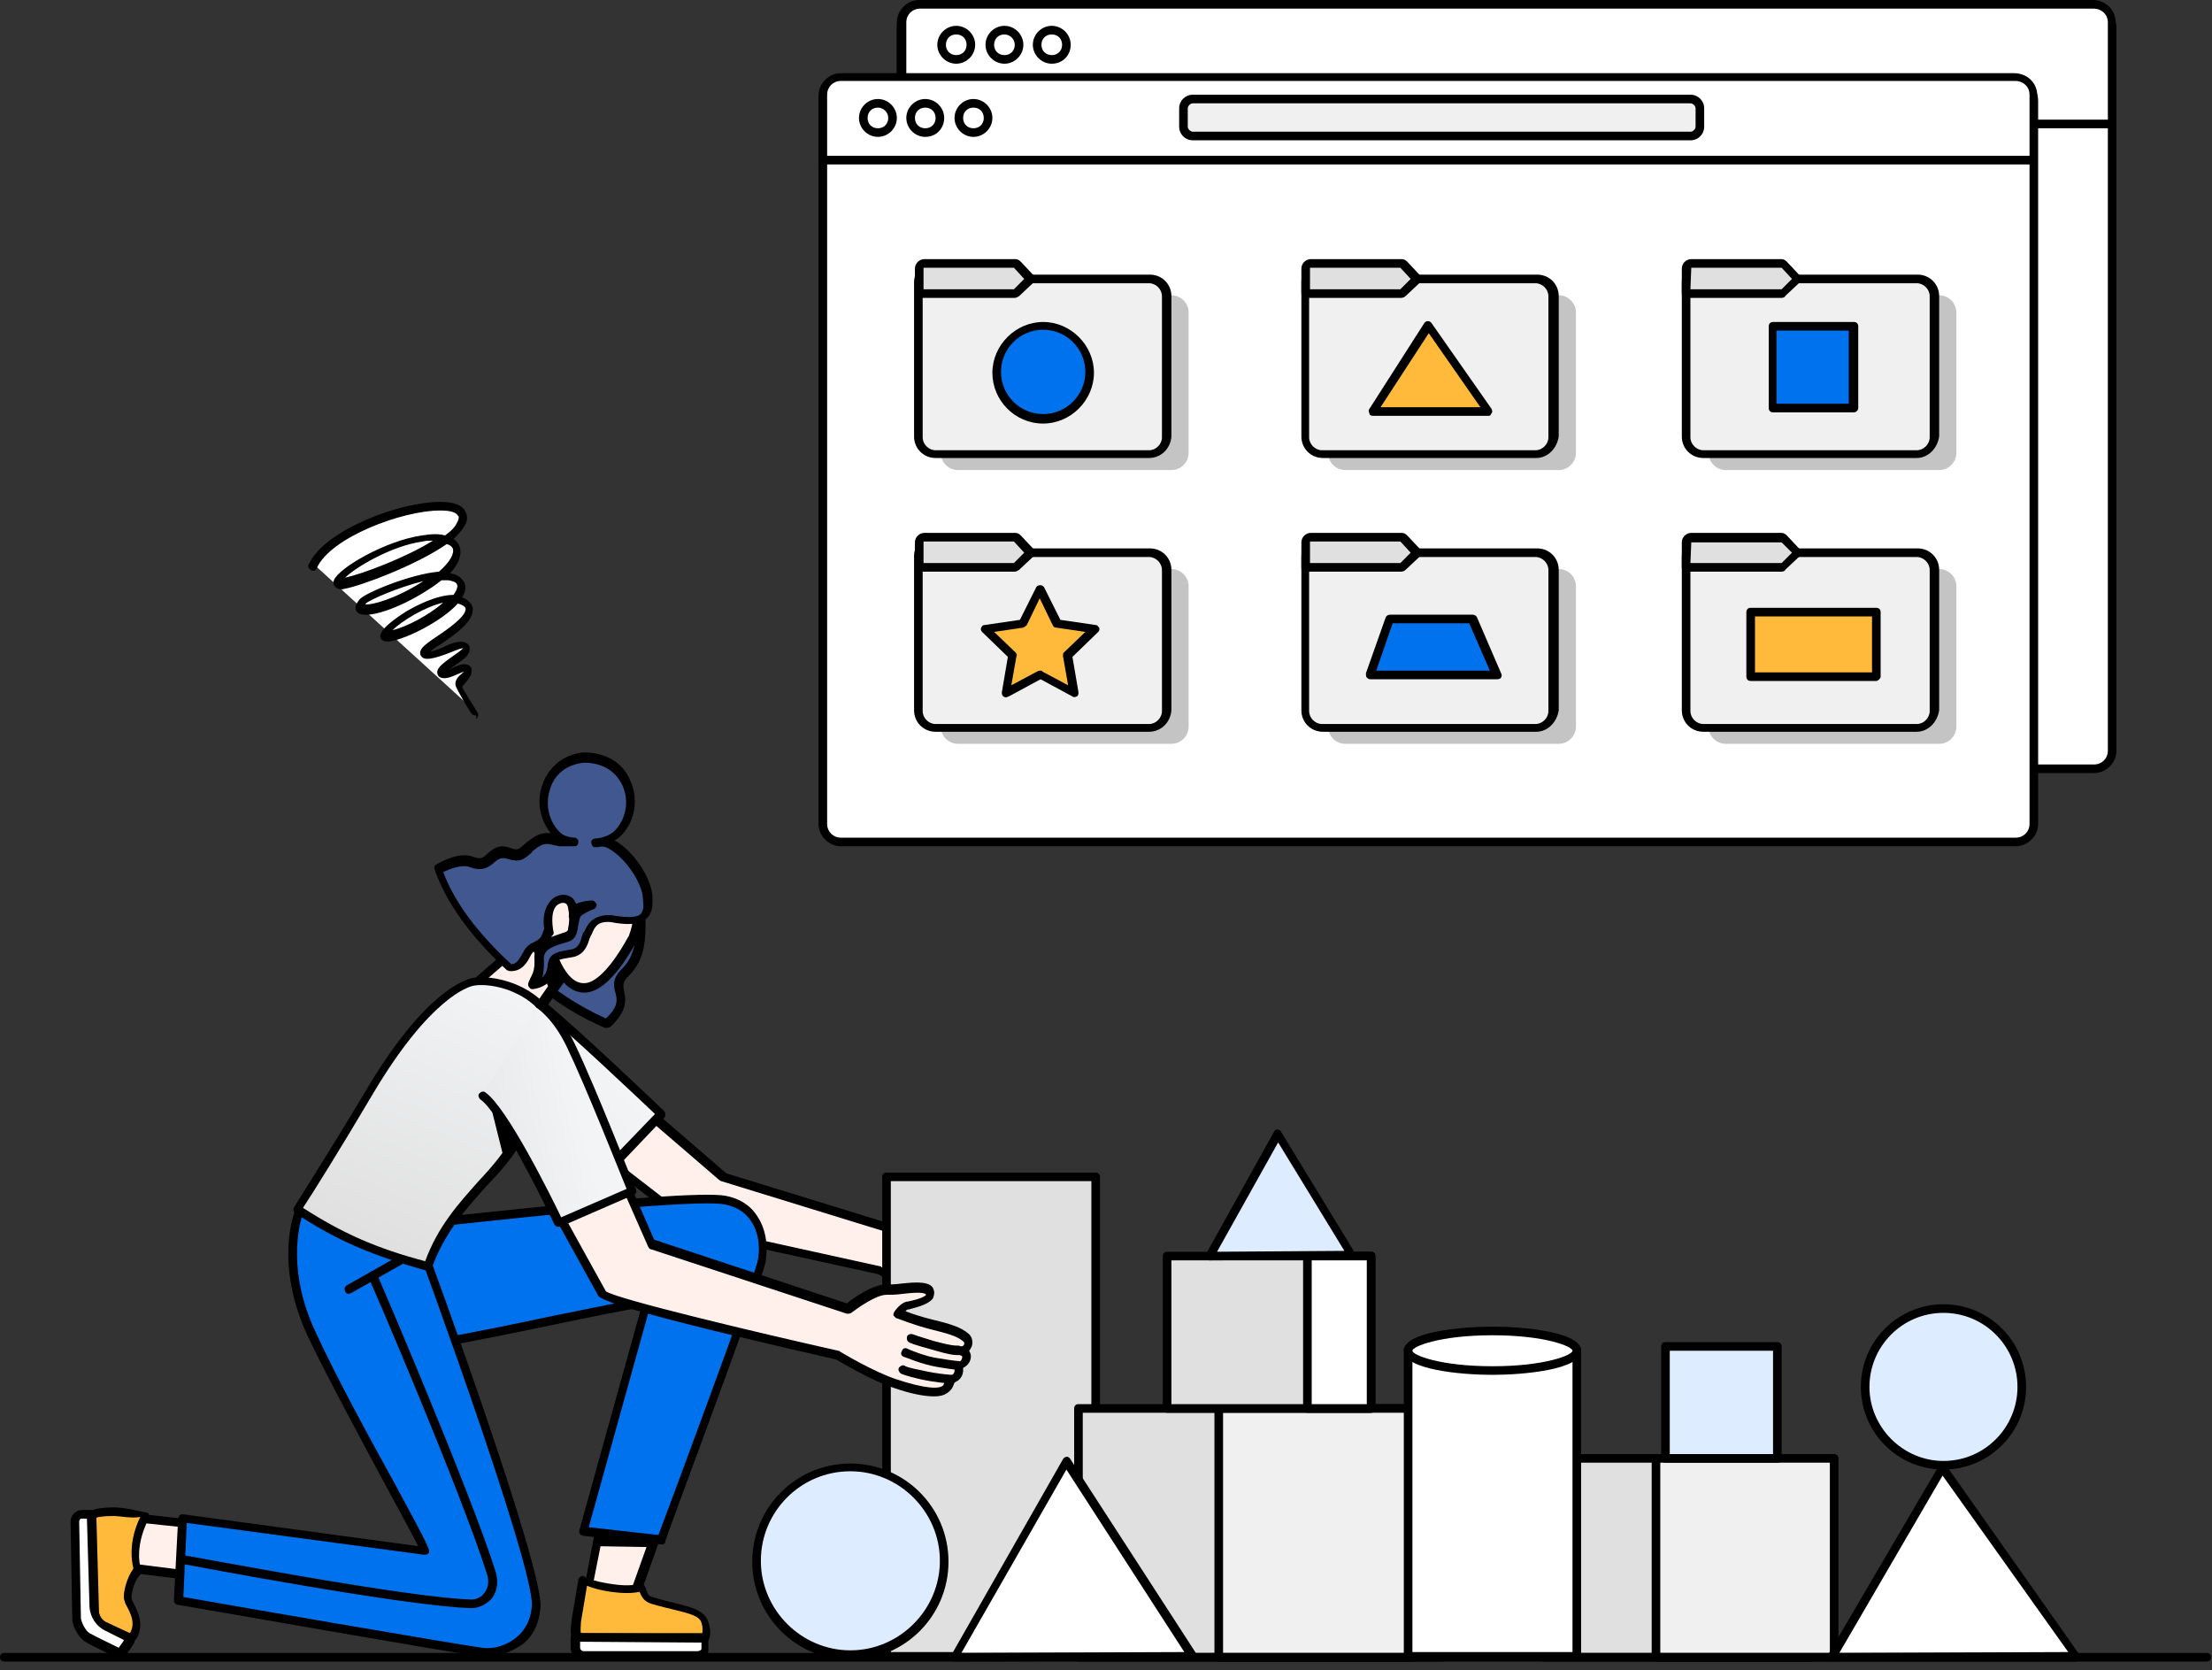 <?xml version="1.0" encoding="UTF-8"?>
<svg width="257px" height="194px" viewBox="0 0 257 194" version="1.1" xmlns="http://www.w3.org/2000/svg" xmlns:xlink="http://www.w3.org/1999/xlink">
    <rect x="0" y="0" width="257" height="194" fill="#333333" stroke="none"/>
    <title>feature-organize</title>
    <defs>
        <linearGradient x1="67.031%" y1="27.043%" x2="-98.159%" y2="155.932%" id="linearGradient-1">
            <stop stop-color="#F3F4F6" offset="2.598%"></stop>
            <stop stop-color="#E0E0E0" offset="92.45%"></stop>
        </linearGradient>
        <linearGradient x1="72.628%" y1="-5.359%" x2="30.892%" y2="101.028%" id="linearGradient-2">
            <stop stop-color="#F3F4F6" offset="2.598%"></stop>
            <stop stop-color="#E0E0E0" offset="92.45%"></stop>
        </linearGradient>
        <linearGradient x1="66.985%" y1="43.391%" x2="-52.248%" y2="85.601%" id="linearGradient-3">
            <stop stop-color="#F3F4F6" offset="2.598%"></stop>
            <stop stop-color="#E0E0E0" offset="92.45%"></stop>
        </linearGradient>
    </defs>
    <g id="Page-1" stroke="none" stroke-width="1" fill="none" fill-rule="evenodd">
        <g id="feature-organize" fill-rule="nonzero">
            <path d="M102.3,147.6 L81.3,143 L60.8,127 L66,121 L84.3,136.8 L103.8,142.8 C103.8,142.8 107.8,140.7 109.3,140.8 C110.8,140.9 114.1,140.5 114.2,141.2 C114.3,142.2 112.3,142.5 111.5,142.7 C111,142.8 110.2,143.7 110.2,143.7 C110.2,143.7 111.9,144.7 113.9,145.3 C115.9,145.9 118.2,146.2 119,146.8 C119.5,147.2 119.4,148 118.3,148 C118.3,148 119.1,148.3 119.1,148.9 C119.1,149.3 118.8,149.8 118.1,149.7 C118.1,149.7 118.4,150.3 118.2,150.8 C118,151.3 117.1,151.3 117.1,151.3 C117.1,151.3 117.1,152 116.9,152.3 C116.1,153.5 112.2,152.3 109.9,151.5 C107.1,150.3 102.3,147.6 102.3,147.6 Z" id="Path" fill="#FFF0EB"></path>
            <path d="M115.4,153.1 C114.3,153.1 112.5,152.8 109.6,151.7 C107,150.8 102.6,148.3 102,148 L81,143.4 C80.9,143.4 80.9,143.4 80.8,143.3 L60.4,127.4 C60.3,127.3 60.2,127.2 60.2,127.1 C60.2,127 60.2,126.8 60.3,126.7 L65.5,120.7 C65.7,120.5 66,120.5 66.2,120.6 L84.4,136.3 L103.6,142.2 C104.5,141.7 107.8,140.1 109.2,140.2 C109.6,140.2 110.2,140.2 110.8,140.2 C112.9,140.1 114.5,140.1 114.6,141.1 C114.8,142.5 112.6,142.9 111.6,143.1 L111.5,143.1 C111.4,143.1 111.2,143.3 111,143.4 C111.7,143.7 112.8,144.3 114,144.6 C114.6,144.8 115.2,144.9 115.8,145.1 C117.3,145.5 118.6,145.8 119.2,146.3 C119.6,146.6 119.8,147.1 119.6,147.6 C119.6,147.7 119.4,147.9 119.2,148.1 C119.3,148.3 119.4,148.5 119.4,148.8 C119.4,149.2 119.2,149.5 118.9,149.8 C118.8,149.9 118.6,150 118.5,150 C118.5,150.3 118.5,150.6 118.4,150.9 C118.2,151.3 117.7,151.5 117.4,151.6 C117.4,151.9 117.3,152.2 117.1,152.5 C117.1,152.6 116.8,153.1 115.4,153.1 Z M81.4,142.5 L102.3,147.1 C102.3,147.1 102.4,147.1 102.4,147.2 C102.4,147.2 107.2,149.9 109.9,150.9 C114.4,152.5 116.1,152.3 116.3,151.9 C116.4,151.8 116.4,151.4 116.4,151.2 C116.4,151.1 116.4,150.9 116.5,150.8 C116.6,150.7 116.7,150.6 116.8,150.6 C117.1,150.6 117.4,150.5 117.4,150.4 C117.5,150.2 117.4,149.9 117.3,149.8 C117.2,149.6 117.2,149.4 117.3,149.3 C117.4,149.2 117.6,149.1 117.8,149.1 C117.9,149.1 118,149.1 118.1,149 C118.2,148.9 118.2,148.8 118.2,148.8 C118.2,148.7 117.9,148.5 117.7,148.4 C117.5,148.3 117.4,148.1 117.4,147.8 C117.5,147.6 117.6,147.4 117.9,147.4 C118.3,147.4 118.4,147.3 118.4,147.3 C118.4,147.3 118.4,147.2 118.3,147.1 C117.9,146.7 116.5,146.4 115.2,146.1 C114.6,146 114,145.8 113.4,145.6 C111.4,145 109.7,144 109.6,144 C109.5,143.9 109.4,143.8 109.4,143.6 C109.4,143.4 109.4,143.3 109.5,143.2 C109.7,143 110.5,142.2 111.1,142.1 L111.2,142.1 C112.8,141.8 113.3,141.5 113.4,141.3 C112.9,141.1 111.5,141.2 110.7,141.2 C110.1,141.2 109.5,141.2 109,141.2 C107.9,141.1 104.8,142.6 103.7,143.2 C103.6,143.3 103.4,143.3 103.3,143.2 L83.8,137.2 C83.7,137.2 83.7,137.1 83.6,137.1 L65.7,121.7 L61.2,126.9 L81.4,142.5 Z" id="Shape" fill="#000000"></path>
            <path d="M55.9,114.2 C55.9,114.2 59.7,114.2 62.7,116.7 C67,120.3 76.7,129.5 76.7,129.5 L70.8,135.7 C70.8,135.7 58.2,125.5 55,125" id="Path" fill="url(#linearGradient-1)"></path>
            <path d="M70.7,136.1 C70.6,136.1 70.5,136.1 70.4,136 C66.9,133.2 57.3,125.8 54.9,125.4 C54.6,125.4 54.4,125.1 54.5,124.8 C54.5,124.5 54.8,124.3 55.1,124.4 C58.1,124.8 68.4,133 70.8,134.9 L76.1,129.4 C74.3,127.7 66.3,120.1 62.5,117 C59.7,114.7 56.1,114.6 56,114.6 C55.7,114.6 55.5,114.4 55.5,114.1 C55.5,113.8 55.7,113.6 56,113.6 C56.2,113.6 60,113.6 63.1,116.2 C67.4,119.7 77,128.9 77.1,129 C77.2,129.1 77.3,129.2 77.3,129.4 C77.3,129.6 77.3,129.7 77.2,129.8 L71.3,136 C71,136.1 70.9,136.1 70.7,136.1 Z" id="Path" fill="#000000"></path>
            <path d="M118.3,147.8 C117.9,147.8 116.6,147.5 114.3,146.9 C112.1,146.4 112,146.3 112,146.3" id="Path" fill="#FFF0EB"></path>
            <path d="M118.3,148.3 C117.8,148.3 116.2,147.9 114.2,147.4 C112,146.8 111.9,146.8 111.8,146.8 C111.6,146.7 111.4,146.4 111.6,146.1 C111.7,145.9 112,145.8 112.3,145.9 C112.3,145.9 112.5,146 114.5,146.5 C117.1,147.1 118.2,147.3 118.4,147.3 C118.7,147.3 118.9,147.5 118.9,147.8 C118.8,148.1 118.5,148.3 118.3,148.3 Z" id="Path" fill="#000000"></path>
            <path d="M118,149.5 C118,149.5 117,149.3 115,148.9 C113.2,148.5 111.2,147.9 111.2,147.9" id="Path" fill="#FFF0EB"></path>
            <path d="M118,150 C117.9,150 116.9,149.8 114.9,149.4 C113.1,149 111.1,148.4 111.1,148.4 L111.4,147.4 C111.4,147.4 113.5,147.9 115.2,148.3 C117.2,148.8 118.1,148.9 118.2,148.9 C118.5,148.9 118.7,149.2 118.6,149.5 C118.5,149.8 118.3,150 118,150 Z" id="Path" fill="#000000"></path>
            <path d="M116.9,151 C116.9,151 114.6,150.6 112.9,150.2 C111.2,149.8 110.8,149.7 110.8,149.7" id="Path" fill="#FFF0EB"></path>
            <path d="M116.9,151.5 C116.8,151.5 114.5,151.1 112.8,150.7 C111.1,150.3 110.7,150.2 110.7,150.2 C110.4,150.1 110.3,149.8 110.4,149.6 C110.5,149.3 110.8,149.2 111,149.3 C111,149.3 111.4,149.4 113,149.8 C114.7,150.2 117,150.6 117,150.6 C117.3,150.6 117.5,150.9 117.4,151.2 C117.4,151.4 117.2,151.5 116.9,151.5 Z" id="Path" fill="#000000"></path>
            <path d="M68.8,185.8 C68.8,185.8 73.9,184.9 73.8,185 L77.9,173.5 C78.2,171.8 76.4,170.7 75.4,170.7 L72.6,170.8 C71.8,170.8 70.8,171 70.6,172.4 L68.4,184 C68.2,184.2 67.8,185.8 68.8,185.8 Z" id="Path" fill="#FFF0EB"></path>
            <path d="M68.8,186.3 C68.4,186.3 68.1,186.1 67.9,185.8 C67.6,185.2 67.8,184.2 68,183.8 L70.2,172.3 C70.5,170.4 72.1,170.3 72.7,170.3 L75.5,170.2 C76.3,170.2 77.3,170.7 77.9,171.4 C78.4,172 78.6,172.8 78.5,173.6 L74.4,185.2 C74.3,185.4 74,185.6 73.8,185.5 C73.3,185.5 71,185.9 69,186.3 C68.8,186.3 68.8,186.3 68.8,186.3 Z M75.5,171.2 L72.7,171.3 C71.8,171.3 71.3,171.5 71.2,172.4 L68.9,184 C68.9,184.1 68.9,184.1 68.8,184.2 C68.7,184.4 68.5,185.2 68.6,185.3 C71.4,184.8 72.7,184.6 73.4,184.5 L77.4,173.3 C77.5,172.9 77.4,172.4 77,172 C76.6,171.5 75.9,171.2 75.5,171.2 Z" id="Shape" fill="#000000"></path>
            <path d="M74.3,184.4 C74.8,184.2 74.4,185.5 75.7,185.9 C78.7,186.9 81.3,186.9 81.8,188.4 C82.2,189.7 81.8,190.3 81.8,190.3 L67.4,190.3 C66.6,190.3 66.8,189.1 66.9,188.3 L67.7,183.7 C68.4,184 72.7,184.9 74.3,184.4 Z" id="Path" fill="#FFBA3B"></path>
            <path d="M81.8,190.8 L67.4,190.8 C67,190.8 66.8,190.6 66.6,190.5 C66.2,190 66.3,189.2 66.4,188.4 L66.4,188.2 L67.2,183.5 C67.2,183.3 67.4,183.2 67.5,183.1 C67.7,183 67.8,183.1 68,183.2 C68.5,183.6 72.6,184.5 74,184 C74.2,183.9 74.4,184 74.6,184 C74.9,184.1 75,184.4 75.1,184.7 C75.2,185 75.3,185.4 75.8,185.5 C76.7,185.8 77.6,186 78.4,186.2 C80.3,186.7 81.8,187 82.3,188.4 C82.8,189.9 82.3,190.6 82.2,190.7 C82.1,190.7 81.9,190.8 81.8,190.8 Z M68.2,184.2 L67.5,188.4 C67.5,188.7 67.4,189.5 67.5,189.7 L81.6,189.7 C81.6,189.5 81.7,189.1 81.5,188.5 C81.3,187.7 80,187.4 78.4,187 C77.6,186.8 76.7,186.6 75.7,186.3 C74.7,186 74.5,185.3 74.3,184.9 C72.6,185.3 69.6,184.8 68.2,184.2 Z" id="Shape" fill="#000000"></path>
            <path d="M81.9,190.3 L81.9,191.5 C81.9,192 81.4,192.3 80.9,192.3 L67.7,192.3 C67.2,192.3 66.8,191.9 66.8,191.4 L66.8,190.2 L81.9,190.3 Z" id="Path" fill="#FFFFFF"></path>
            <path d="M80.9,192.8 L67.7,192.8 C66.9,192.8 66.3,192.2 66.3,191.4 L66.3,190.2 C66.3,190.1 66.4,189.9 66.4,189.8 C66.5,189.7 66.6,189.7 66.8,189.7 L81.8,189.8 C82.1,189.8 82.3,190 82.3,190.3 L82.3,191.5 C82.4,192.3 81.7,192.8 80.9,192.8 Z M67.4,190.7 L67.4,191.4 C67.4,191.6 67.6,191.8 67.8,191.8 L81,191.8 C81.2,191.8 81.5,191.7 81.5,191.5 L81.5,190.8 L67.4,190.7 Z" id="Shape" fill="#000000"></path>
            <path d="M69.6,178.2 L69.3,179.6 L75.2,179.7 L75.5,179 C73.6,178.5 71.7,179 69.6,178.2 Z" id="Path" fill="#000000"></path>
            <path d="M36.6,154.8 C36.6,154.8 41.9,157.6 51,156 C60.8,154.2 75.7,150.8 75.2,151.4 L67.8,177.9 L76.8,178.9 C76.8,178.9 87.8,149.4 88.4,146.8 C89,144.2 88.1,140.2 84.2,139.5 C79.4,138.6 40.5,143.2 40.5,143.2" id="Path" fill="#0072ED"></path>
            <path d="M76.9,179.4 C76.8,179.4 76.8,179.4 76.9,179.4 L67.8,178.4 C67.7,178.4 67.5,178.3 67.4,178.2 C67.3,178.1 67.3,177.9 67.3,177.8 L74.5,151.9 C72.9,152.1 68.5,153 64.2,153.9 C59.9,154.8 55,155.8 51,156.5 C41.8,158.2 36.5,155.4 36.3,155.3 C36.1,155.2 36,154.9 36.1,154.6 C36.2,154.4 36.5,154.3 36.8,154.4 C36.9,154.4 42.1,157.1 50.9,155.5 C54.9,154.8 59.8,153.8 64,152.9 C75.3,150.6 75.3,150.6 75.6,151.1 C75.7,151.2 75.7,151.4 75.6,151.5 L68.4,177.4 L76.5,178.3 C77.8,174.9 87.4,149 88,146.6 C88.3,145.4 88.3,143.4 87.3,141.9 C86.6,140.8 85.6,140.2 84.2,139.9 C79.5,139 41.1,143.6 40.7,143.6 C40.4,143.6 40.2,143.4 40.1,143.2 C40.1,142.9 40.3,142.7 40.5,142.6 C42.1,142.4 79.5,138 84.3,138.9 C85.9,139.2 87.2,140 88,141.3 C89.2,143.1 89.2,145.3 88.9,146.8 C88.3,149.4 77.7,177.7 77.3,179 C77.3,179.3 77.1,179.4 76.9,179.4 Z" id="Path" fill="#000000"></path>
            <polygon id="Path" fill="#E0E0E0" points="127.3 136.7 103 136.7 103 192.4 127.3 192.4"></polygon>
            <path d="M127.2,192.9 L103,192.9 C102.7,192.9 102.5,192.7 102.5,192.4 L102.5,136.7 C102.5,136.4 102.7,136.2 103,136.2 L127.3,136.2 C127.6,136.2 127.8,136.4 127.8,136.7 L127.8,192.4 C127.7,192.6 127.5,192.9 127.2,192.9 Z M103.5,191.9 L126.8,191.9 L126.8,137.2 L103.5,137.2 L103.5,191.9 Z" id="Shape" fill="#000000"></path>
            <path d="M15.2,180.6 L14.4,181.9 L33.4,184.3 C34.1,185.3 34.4,186 34.4,185 L34.1,182.9 C34.1,182.2 34.5,178.2 33.8,178.1 L16.6,176.2 C15.7,176.1 15.3,179.7 15.2,180.6 Z" id="Path" fill="#FFF0EB"></path>
            <path d="M34.3,186.1 C34,186.1 33.8,185.8 33.5,185.4 C33.4,185.3 33.3,185.1 33.2,184.9 L14.4,182.6 C14.2,182.6 14.1,182.5 14,182.3 C13.9,182.1 13.9,182 14,181.8 L14.8,180.5 L14.8,180.3 C15.1,178 15.4,176.5 16.1,176 C16.3,175.9 16.5,175.8 16.7,175.9 L33.8,177.8 C34.7,177.9 34.8,179.2 34.6,182.1 C34.6,182.5 34.6,182.9 34.6,183 L34.9,185 C34.9,185.4 34.9,185.9 34.5,186 C34.4,186.1 34.3,186.1 34.3,186.1 Z M15.2,181.6 L33.5,183.9 C33.6,183.9 33.7,183.9 33.7,184 L33.6,183.1 C33.6,182.9 33.6,182.5 33.6,182 C33.6,181.2 33.7,179.2 33.5,178.7 L16.5,176.9 C16.3,177.1 16,177.8 15.7,180.4 L15.7,180.7 C15.7,180.8 15.7,180.8 15.6,180.9 L15.2,181.6 Z" id="Shape" fill="#000000"></path>
            <path d="M15.9,182.6 C15.1,183.5 14.7,185.3 14.8,185.8 C14.9,186.5 15.9,187.4 15.8,188.7 C15.8,190 15.1,190.4 15.1,190.4 L12.1,188.9 C11.5,188.6 11,188 11,187.2 L10.7,176.3 C10.7,175.5 12,175.6 13.2,175.5 C14.4,175.4 17,176.1 17,176.1 C16.3,177.2 15.1,179.9 15.9,182.6 Z" id="Path" fill="#FFBA3B"></path>
            <path d="M15,191 C14.9,191 14.8,191 14.8,190.9 L11.8,189.4 C11,189 10.5,188.2 10.4,187.3 L10.1,176.4 C10.1,175.2 11.5,175.2 12.7,175.1 L13,175.1 C14.2,175 16.9,175.7 17,175.7 C17.2,175.7 17.3,175.8 17.3,176 C17.4,176.1 17.4,176.3 17.3,176.4 C17,176.9 15.6,179.7 16.4,182.4 C16.4,182.6 16.4,182.7 16.3,182.9 C15.5,183.7 15.2,185.4 15.3,185.7 C15.3,185.9 15.5,186.1 15.6,186.4 C15.9,187 16.3,187.8 16.3,188.8 C16.2,190.4 15.4,190.8 15.3,190.9 C15.2,191 15.1,191 15,191 Z M13.2,176.1 L13.1,176.1 L12.8,176.1 C12.3,176.1 11.3,176.2 11.2,176.3 L11.5,187.2 C11.5,187.7 11.9,188.2 12.3,188.4 L15.1,189.7 C15.2,189.5 15.4,189.2 15.4,188.6 C15.4,187.9 15.1,187.3 14.8,186.7 C14.6,186.4 14.5,186.1 14.4,185.7 C14.3,185 14.7,183.3 15.5,182.2 C14.9,179.7 15.7,177.4 16.3,176.2 C15.3,176.4 14,176.1 13.2,176.1 Z" id="Shape" fill="#000000"></path>
            <path d="M15,190.5 C15,190.5 14.2,192.2 13.8,192.1 C13.8,192.1 10.8,190.6 10.1,190.3 C9.5,189.9 8.9,188.9 8.8,188.2 L8.6,176.9 C8.6,176.4 9,176 9.4,176 L10.5,176 L10.8,187 C10.9,188 11.5,188.9 12.3,189.3 L15,190.5 Z" id="Path" fill="#FFFFFF"></path>
            <path d="M13.8,192.6 C13.7,192.6 13.7,192.6 13.7,192.6 L13.6,192.6 C13.5,192.5 10.5,191.1 9.9,190.7 C9.1,190.2 8.5,189 8.4,188.2 L8.2,176.8 C8.2,176.4 8.3,176.1 8.6,175.8 C8.9,175.5 9.2,175.4 9.5,175.4 L10.6,175.4 C10.9,175.4 11.1,175.6 11.1,175.9 L11.4,186.9 C11.5,187.7 11.9,188.4 12.7,188.8 L15.4,190.1 C15.6,190.2 15.7,190.5 15.6,190.8 C14.7,192.4 14.1,192.6 13.8,192.6 Z M10.1,176.4 L9.5,176.4 C9.4,176.4 9.3,176.4 9.3,176.5 C9.2,176.6 9.2,176.7 9.2,176.7 L9.4,188 C9.5,188.5 9.9,189.4 10.4,189.7 C10.9,190 13.2,191.1 13.8,191.4 C13.9,191.2 14.2,190.9 14.4,190.5 L12.2,189.4 C11.2,188.9 10.5,187.9 10.4,186.7 L10.1,176.4 Z" id="Shape" fill="#000000"></path>
            <path d="M34.7,140.7 C34.7,140.7 32.3,146.6 36.2,155 C40.3,163.7 49.9,180.5 49.3,180.1 L21.2,176.3 L20.7,185.8 C20.7,185.8 53.2,191.5 55.9,191.8 C58.6,192.1 62,190.4 62.2,186.4 C62.5,181.5 49,144.9 49,144.9" id="Path" fill="#0072ED"></path>
            <path d="M56.5,192.4 C56.3,192.4 56.1,192.4 55.8,192.4 C53.2,192.1 21.9,186.6 20.6,186.4 C20.4,186.4 20.2,186.1 20.2,185.9 L20.7,176.4 C20.7,176.3 20.8,176.1 20.9,176 C21,175.9 21.1,175.9 21.3,175.9 L48.6,179.6 C48,178.4 46.5,175.7 45,172.9 C42.1,167.5 38.1,160.1 35.8,155.3 C31.8,146.8 34.2,140.8 34.3,140.6 C34.4,140.3 34.7,140.2 34.9,140.3 C35.2,140.4 35.3,140.7 35.2,140.9 C35.2,141 32.9,146.8 36.7,154.8 C38.9,159.6 42.9,167 45.9,172.4 C50.1,180.2 50.1,180.2 49.7,180.5 C49.6,180.6 49.4,180.6 49.3,180.6 L21.7,176.9 L21.3,185.5 C25.2,186.2 53.6,191.1 56,191.4 C57.4,191.6 58.9,191.1 60,190.2 C61.1,189.3 61.7,188 61.8,186.5 C62,181.7 48.7,145.5 48.6,145.2 C48.5,144.9 48.6,144.7 48.9,144.6 C49.2,144.5 49.4,144.6 49.5,144.9 C50.1,146.4 63,181.7 62.8,186.6 C62.7,188.4 62,190 60.7,191 C59.4,191.9 58,192.4 56.5,192.4 Z" id="Path" fill="#000000"></path>
            <path d="M71.9,101 C72.4,101.3 74.8,102.8 74.5,105 C74.3,107 75.1,110.6 72.6,113 C70.5,115 74,115.8 70.5,118.9 C70.5,118.9 65.4,116.9 61.2,112.7 C57.6,109.1 55.8,105.6 55.8,105.6 C55.8,105.6 64.2,101.7 65.2,100.8 C66.2,99.9 69.9,97 71.9,101 Z" id="Path" fill="#40588F"></path>
            <path d="M70.5,119.4 C70.4,119.4 70.4,119.4 70.3,119.4 C70.1,119.3 65,117.3 60.8,113.1 C57.2,109.5 55.4,106 55.3,105.9 C55.2,105.8 55.2,105.6 55.3,105.5 C55.3,105.4 55.4,105.3 55.6,105.2 C59,103.7 64.2,101.1 64.9,100.5 C65.5,100 67.6,98.2 69.7,98.6 C70.8,98.8 71.6,99.5 72.3,100.7 C74.8,102.3 75.1,104 75,105.1 C75,105.5 75,106.1 75,106.7 C75,108.7 75.1,111.4 73,113.4 C72.3,114.1 72.4,114.5 72.5,115.1 C72.7,116.1 73,117.3 70.9,119.3 C70.8,119.3 70.7,119.4 70.5,119.4 Z M56.5,105.8 C57.1,106.8 58.8,109.5 61.5,112.3 C65.1,115.9 69.3,117.8 70.4,118.3 C71.9,116.9 71.7,116.1 71.5,115.3 C71.3,114.6 71.1,113.7 72.2,112.6 C74,110.9 73.9,108.5 73.9,106.6 C73.9,106 73.9,105.4 73.9,104.9 C74,103.7 73.2,102.5 71.5,101.4 C71.4,101.4 71.4,101.3 71.3,101.2 C70.8,100.2 70.1,99.6 69.4,99.5 C67.7,99.2 65.8,100.8 65.4,101.2 C64.6,102 58.4,104.9 56.5,105.8 Z" id="Shape" fill="#000000"></path>
            <path d="M66.2,112 C65.2,113.5 62.8,116.3 62.3,117.9 C62,118.8 61,119.3 60.1,119 C58.8,118.6 57.2,117.4 55.9,116.3 C55.1,115.6 53.9,115.4 54.7,114.7 L62.1,108.3 C62.9,107.6 64.1,107.8 64.7,108.6 L65.7,110 C66.1,110.6 66.6,111.4 66.2,112 Z" id="Path" fill="#FFF0EB"></path>
            <path d="M60.6,119.6 C60.4,119.6 60.2,119.6 60,119.5 C58.5,119 56.8,117.7 55.6,116.7 C55.4,116.5 55.1,116.4 54.9,116.2 C54.4,115.9 54,115.7 54,115.2 C54,114.7 54.3,114.4 54.4,114.3 L61.8,107.9 C62.3,107.5 62.9,107.3 63.6,107.4 C64.2,107.5 64.8,107.8 65.2,108.4 L66.2,109.8 C66.7,110.5 67.4,111.5 66.8,112.3 C66.5,112.8 66.1,113.3 65.6,114 C64.6,115.4 63.3,117.1 62.9,118.1 C62.4,119 61.5,119.6 60.6,119.6 Z M55,115.1 C55.1,115.2 55.2,115.2 55.3,115.3 C55.6,115.5 55.9,115.6 56.2,115.9 C57.3,116.8 58.9,118.1 60.2,118.5 C60.8,118.7 61.5,118.3 61.8,117.7 C62.2,116.5 63.5,114.8 64.6,113.3 C65.1,112.7 65.5,112.1 65.8,111.7 C66,111.4 65.7,110.9 65.3,110.3 L64.3,108.9 C64.1,108.6 63.8,108.4 63.4,108.4 C63,108.4 62.7,108.5 62.4,108.7 L55,115.1 Z" id="Shape" fill="#000000"></path>
            <path d="M64.6,110.9 C65.2,111.5 65.4,112.5 64.9,113.2 L64.1,114.4 C64.1,114.4 63.6,112.6 63,111.5 C62.4,110.4 62.4,109.9 61.6,109.6 C61.9,109.3 62.7,108.4 62.7,108.4 C62.7,108.4 63.5,109.8 64.6,110.9 Z" id="Path" fill="#000000"></path>
            <path d="M64.1,114.8 C63.8,114.8 63.7,114.6 63.6,114.4 C63.6,114.4 63.2,112.6 62.6,111.7 C62.4,111.4 62.3,111.1 62.2,110.9 C61.9,110.3 61.8,110.2 61.5,110.1 C61.3,110 61.2,109.9 61.2,109.7 C61.2,109.5 61.2,109.3 61.3,109.2 C61.5,109 62.1,108.3 62.4,108 C62.5,107.9 62.7,107.8 62.8,107.8 C63,107.8 63.1,107.9 63.2,108.1 C63.2,108.1 63.9,109.5 65,110.5 C65.8,111.3 66,112.5 65.3,113.4 L64.5,114.6 C64.4,114.7 64.3,114.8 64.1,114.8 Z M62.4,109.5 C62.7,109.8 62.9,110.1 63.1,110.5 C63.2,110.7 63.3,111 63.5,111.3 C63.8,111.9 64.1,112.6 64.3,113.2 L64.5,112.9 C64.8,112.4 64.8,111.7 64.3,111.3 C63.6,110.6 63,109.8 62.7,109.3 C62.6,109.3 62.5,109.4 62.4,109.5 Z" id="Shape" fill="#000000"></path>
            <path d="M73.7,108.9 C73.7,109 73.6,109 73.6,109.1 C73.2,109.8 70.5,114.8 68,114.8 C65.1,114.9 63.9,109.9 63.5,108.4 C63.1,106.9 62.6,104.5 65.5,101.9 C68.4,99.2 70,99.5 72,101.2 C75.4,103.7 74,108.1 73.7,108.9 Z" id="Path" fill="#FFF0EB"></path>
            <path d="M67.9,115.3 C64.9,115.3 63.6,110.8 63.1,108.8 L63,108.5 C62.4,106.5 62.2,104.1 65.1,101.5 C68.3,98.6 70.2,99 72.2,100.7 C75.9,103.4 74.4,108.1 74.1,109 C74.1,109.1 74,109.2 74,109.3 C72.5,112 70.3,115.2 68,115.3 C68,115.3 68,115.3 67.9,115.3 Z M69.2,100.4 C68.3,100.4 67.2,100.9 65.8,102.2 C63,104.8 63.6,107 63.9,108.2 L64,108.5 C64.4,110.1 65.6,114.3 67.9,114.2 C69.3,114.2 71.2,112.1 73,108.8 C73.1,108.7 73.1,108.7 73.1,108.6 C73.4,107.8 74.7,103.8 71.5,101.5 C70.8,100.9 70.1,100.4 69.2,100.4 Z" id="Shape" fill="#000000"></path>
            <path d="M54.9,114 C56.8,113.6 62.7,114.5 64.7,119.7 C65.5,121.8 63.1,126.3 60.4,131.7 C57.7,137 52.3,139.7 49.8,147.1 C43.8,145.5 39.6,143.7 34.6,140.4 C34.6,140.4 38.2,134.7 42.9,126.9 C48.8,116.9 53.3,114.3 54.9,114 Z" id="Path" fill="url(#linearGradient-2)"></path>
            <path d="M49.7,147.6 L49.6,147.6 C43.4,145.9 39.1,144.1 34.3,140.9 C34.1,140.8 34,140.4 34.2,140.2 C34.2,140.1 37.9,134.4 42.5,126.7 C49.3,115.2 54,113.8 54.9,113.6 C56.8,113.2 63,114 65.2,119.6 C66,121.8 64,125.9 61.4,131 L60.9,132 C59.8,134.3 58.1,136.1 56.4,137.9 C54.1,140.5 51.7,143.1 50.2,147.2 C50.1,147.4 49.9,147.6 49.7,147.6 Z M35.2,140.3 C39.7,143.2 43.7,145 49.4,146.5 C50.9,142.4 53.3,139.8 55.6,137.2 C57.3,135.4 58.8,133.6 59.9,131.5 L60.4,130.5 C62.8,125.8 64.8,121.7 64.2,119.9 C62.4,115.1 57,114.1 55,114.5 C54.5,114.6 50,115.8 43.3,127.1 C39.4,133.7 36.2,138.8 35.2,140.3 Z" id="Shape" fill="#000000"></path>
            <path d="M73.8,101.1 C73.8,101.1 74.8,102.6 75,103.7 C75.2,104.8 74.5,106.5 74.1,106.7 C73.7,106.9 73.7,106.7 73.5,106.4 C73.4,106.1 73.6,103.9 73.3,102.7 C73,101.5 72.6,99.7 73.8,101.1 Z" id="Path" fill="#40588F"></path>
            <path d="M73.8,107.3 C73.7,107.3 73.6,107.3 73.5,107.2 C73.2,107.1 73.1,106.8 73.1,106.6 C73,106.3 73,106 73,105.3 C73,104.5 73,103.4 72.9,102.7 C72.9,102.5 72.8,102.3 72.8,102.2 C72.6,101.1 72.4,100.4 72.9,100.1 C73.4,99.8 73.9,100.4 74.2,100.8 C74.2,100.9 75.3,102.4 75.5,103.6 C75.7,104.8 75,106.8 74.3,107.1 C74.2,107.2 74,107.3 73.8,107.3 Z M73.7,101.9 C73.7,101.9 73.7,102 73.7,101.9 C73.8,102.2 73.8,102.4 73.8,102.5 C74,103.3 73.9,104.4 73.9,105.3 C73.9,105.6 73.9,105.9 73.9,106.1 C74.2,105.7 74.5,104.6 74.4,103.8 C74.4,103.2 74,102.4 73.7,101.9 Z" id="Shape" fill="#000000"></path>
            <path d="M64.9,97.1 C61.9,94.5 62.9,88.5 67.8,88.1 C73,88 74.6,93.7 72,96.7 C71.5,97.2 70.6,97.9 69.2,98 C69.3,98.1 70,97.8 70.8,98.2 C73.2,99.4 75.1,102.5 75.2,104.4 C75.3,105.8 75.6,107.9 70.9,106.9 C68.8,106.7 68.5,107.9 68.2,108.6 C67.9,109.3 67.8,110.7 66.3,110.9 C64.2,111.2 64.1,111.4 64,112.5 C63.8,114.3 61.9,114.5 61.9,114.5 C61.9,114.5 62.4,113.7 62.5,113 C62.8,111.9 62.4,111.6 62.7,110.6 C63.1,109.7 64.3,109.3 65.7,108.9 C66.9,108.5 66.3,106.9 66.9,106.1 C67.2,105.7 68.6,105.2 68.6,105.2 C68.6,105.2 67.1,105.3 65.8,106.3 C64.5,107.3 63.9,107.1 63.5,108.5 C62.9,110.3 61.8,109.6 61.1,110.9 C60.7,111.8 60.2,112.6 59.1,112.5 C56.2,109.8 52.5,105.8 50.8,101 C50.8,101 53.1,99.5 54.6,100.1 C57,101.1 56.8,98.4 59.1,99.1 C60.4,99.5 60.6,99.1 61.6,98.2 C63,97 63.7,97.4 64.9,97.7 C65.1,97.7 66.3,97.7 66.5,97.7 C65.7,97.6 65.2,97.3 64.9,97.1 Z" id="Path" fill="#40588F"></path>
            <path d="M61.9,114.9 C61.8,114.9 61.7,114.9 61.6,114.8 C61.2,114.5 61.4,114.1 61.5,113.9 C61.6,113.6 61.9,113.2 62,112.7 C62.1,112.3 62.1,112 62.1,111.7 C62.1,111.3 62,110.9 62.3,110.3 C62.1,110.4 61.9,110.6 61.7,110.9 C61.3,111.7 60.7,112.9 59.2,112.8 C59.1,112.8 59,112.7 58.9,112.7 C54.7,108.8 51.8,104.8 50.5,101 C50.4,100.8 50.5,100.5 50.7,100.4 C51.1,100.2 53.3,98.9 54.9,99.5 C55.9,99.9 56.2,99.6 56.7,99.1 C57.3,98.6 58,98 59.3,98.5 C60.1,98.8 60.2,98.7 60.9,98.1 C61,98 61.2,97.8 61.4,97.7 C62.5,96.8 63.2,96.7 64,96.8 C62.8,95.3 62.3,93.2 63,91.2 C63.7,89.1 65.5,87.6 67.8,87.4 C70.3,87.4 72.3,88.5 73.2,90.6 C74.2,92.7 73.8,95.2 72.4,96.8 C72.2,97 71.9,97.4 71.4,97.6 C73.8,99 75.6,102 75.8,104 L75.8,104.2 C75.8,105 75.9,106 75.1,106.7 C74.3,107.4 73,107.5 70.9,107.1 C69.4,107 69.1,107.7 68.8,108.4 L68.7,108.6 C68.6,108.7 68.6,108.9 68.5,109 C68.3,109.7 67.9,111 66.4,111.2 C64.6,111.5 64.6,111.5 64.5,112.4 C64.4,114.2 62.8,114.8 61.9,114.9 C61.9,114.9 62,114.9 61.9,114.9 Z M68.8,104.6 C69,104.6 69.2,104.8 69.3,105 C69.4,105.2 69.2,105.5 69,105.6 C68.4,105.8 67.7,106.2 67.5,106.4 C67.3,106.6 67.3,107 67.2,107.4 C67.1,108.1 67,109.1 66,109.4 C64.6,109.8 63.6,110.1 63.3,110.8 C63.1,111.2 63.2,111.4 63.2,111.8 C63.2,112.1 63.2,112.5 63.1,113.1 C63.1,113.3 63,113.5 62.9,113.6 C63.2,113.4 63.5,113 63.6,112.4 C63.7,110.9 64.3,110.6 66.3,110.3 C67.1,110.2 67.4,109.6 67.6,108.8 C67.7,108.6 67.7,108.4 67.8,108.3 L67.9,108.2 C68.2,107.5 68.8,106.2 71,106.3 C73.2,106.7 74.1,106.5 74.4,106.2 C74.8,105.8 74.8,105.2 74.7,104.5 L74.7,104.3 C74.6,102.6 72.7,99.6 70.6,98.5 C70.2,98.3 69.8,98.3 69.5,98.4 C69.3,98.4 69.2,98.4 69,98.4 C68.8,98.3 68.7,98.1 68.7,97.8 C68.7,97.6 68.9,97.4 69.2,97.4 C70.5,97.3 71.3,96.7 71.6,96.3 C72.8,94.9 73.1,92.9 72.3,91.2 C71.5,89.5 69.9,88.6 67.9,88.6 L67.8,88.6 C65.9,88.8 64.4,89.9 63.9,91.7 C63.3,93.5 63.8,95.6 65.2,96.8 C65.3,96.9 65.7,97.2 66.7,97.3 C67,97.3 67.2,97.5 67.2,97.8 C67.2,98.1 67,98.3 66.8,98.3 C66.6,98.3 65.3,98.3 65,98.3 C64.8,98.3 64.7,98.2 64.5,98.2 C63.6,98 63.2,97.8 62.1,98.7 C61.9,98.8 61.8,99 61.7,99.1 C60.9,99.8 60.4,100.2 59.1,99.8 C58.2,99.5 57.9,99.8 57.4,100.2 C56.8,100.7 56.1,101.3 54.5,100.7 C53.7,100.4 52.3,100.9 51.5,101.3 C52.8,104.8 55.5,108.4 59.4,112 C60,112 60.3,111.5 60.8,110.6 C61.2,109.8 61.7,109.6 62.1,109.4 C62.5,109.2 62.9,109 63.1,108.2 C63.5,107.1 64,106.8 64.6,106.4 C64.9,106.2 65.2,106.1 65.6,105.7 C67.1,104.6 68.7,104.6 68.8,104.6 C68.7,104.6 68.7,104.6 68.8,104.6 Z M66.3,106.5 C65.8,106.9 65.5,107.1 65.2,107.3 C64.6,107.6 64.4,107.8 64.1,108.5 C64,108.7 64,108.8 63.9,108.9 C64.4,108.7 65,108.5 65.6,108.3 C66,108.2 66.1,107.9 66.2,107.2 C66.2,107 66.3,106.8 66.3,106.5 Z" id="Shape" fill="#000000"></path>
            <path d="M66.6,106.5 C66.6,106.5 66.9,104.2 65.1,104.6 C63.8,104.9 63.4,106.8 63.9,108.5" id="Path" fill="#FFF0EB"></path>
            <path d="M63.9,109 C63.7,109 63.5,108.9 63.4,108.6 C63,107.3 63.1,105.9 63.7,105 C64,104.5 64.5,104.1 65,104 C65.7,103.8 66.2,104.1 66.5,104.3 C67.2,105 67.1,106.3 67.1,106.4 C67.1,106.7 66.8,106.9 66.5,106.8 C66.2,106.8 66,106.5 66.1,106.3 C66.1,106 66.1,105.3 65.8,105 C65.8,105 65.6,104.8 65.2,104.9 C64.9,105 64.7,105.1 64.5,105.4 C64.1,106 64.1,107.1 64.3,108.2 C64.4,108.5 64.2,108.7 64,108.8 C64,109 64,109 63.9,109 Z" id="Path" fill="#000000"></path>
            <path d="M40.5,150.3 C40.3,150.3 40.2,150.2 40.1,150 C40,149.8 40,149.5 40.3,149.3 L46.3,145.9 C46.5,145.8 46.8,145.8 47,146.1 C47.1,146.3 47.1,146.6 46.8,146.8 L40.8,150.2 C40.7,150.2 40.6,150.3 40.5,150.3 Z" id="Path" fill="#000000"></path>
            <path d="M54.8,186.8 C47.2,186.6 22.5,181.9 21.4,181.7 C21.1,181.6 21,181.4 21,181.1 C21.1,180.8 21.3,180.7 21.6,180.7 C21.9,180.7 47.3,185.6 54.8,185.8 C55.3,185.8 56,185.5 56.3,185 C56.6,184.6 56.9,183.9 56.6,182.9 C53.6,173.4 43,148.6 42.8,148.4 C42.7,148.1 42.8,147.9 43.1,147.7 C43.4,147.6 43.6,147.7 43.8,148 C43.9,148.2 54.6,173.1 57.6,182.6 C57.9,183.7 57.8,184.7 57.2,185.6 C56.6,186.3 55.7,186.8 54.8,186.8 Z" id="Path" fill="#000000"></path>
            <polygon id="Path" fill="#E0E0E0" points="164.2 163.6 125.3 163.6 125.3 192.5 164.2 192.5"></polygon>
            <path d="M164.2,193 L125.3,193 C125,193 124.8,192.8 124.8,192.5 L124.8,163.6 C124.8,163.3 125,163.1 125.3,163.1 L164.2,163.1 C164.5,163.1 164.7,163.3 164.7,163.6 L164.7,192.5 C164.7,192.8 164.5,193 164.2,193 Z M125.8,192 L163.7,192 L163.7,164.1 L125.8,164.1 L125.8,192 L125.8,192 Z" id="Shape" fill="#000000"></path>
            <polygon id="Path" fill="#F0F0F0" points="167.5 163.6 141.6 163.6 141.6 192.5 167.5 192.5"></polygon>
            <path d="M167.5,193 L141.6,193 C141.3,193 141.1,192.8 141.1,192.5 L141.1,163.6 C141.1,163.3 141.3,163.1 141.6,163.1 L167.5,163.1 C167.8,163.1 168,163.3 168,163.6 L168,192.5 C168,192.8 167.8,193 167.5,193 Z M142.1,192 L167,192 L167,164.1 L142.1,164.1 L142.1,192 Z" id="Shape" fill="#000000"></path>
            <polygon id="Path" fill="#E0E0E0" points="210.4 169.4 179.3 169.4 179.3 192.5 210.4 192.5"></polygon>
            <path d="M210.4,193 L179.3,193 C179,193 178.8,192.8 178.8,192.5 L178.8,169.4 C178.8,169.1 179,168.9 179.3,168.9 L210.4,168.9 C210.7,168.9 210.9,169.1 210.9,169.4 L210.9,192.5 C210.9,192.8 210.7,193 210.4,193 Z M179.8,192 L209.9,192 L209.9,169.9 L179.8,169.9 L179.8,192 Z" id="Shape" fill="#000000"></path>
            <polygon id="Path" fill="#F0F0F0" points="213.1 169.4 192.4 169.4 192.4 192.5 213.1 192.5"></polygon>
            <path d="M213.1,193 L192.4,193 C192.1,193 191.9,192.8 191.9,192.5 L191.9,169.4 C191.9,169.1 192.1,168.9 192.4,168.9 L213.1,168.9 C213.4,168.9 213.6,169.1 213.6,169.4 L213.6,192.5 C213.6,192.8 213.3,193 213.1,193 Z M192.9,192 L212.6,192 L212.6,169.9 L192.9,169.9 L192.9,192 Z" id="Shape" fill="#000000"></path>
            <polygon id="Path" fill="#E0E0E0" points="159.3 145.9 135.6 145.9 135.6 163.6 159.3 163.6"></polygon>
            <path d="M159.3,164.1 L135.6,164.1 C135.3,164.1 135.1,163.9 135.1,163.6 L135.1,145.9 C135.1,145.6 135.3,145.4 135.6,145.4 L159.3,145.4 C159.6,145.4 159.8,145.6 159.8,145.9 L159.8,163.6 C159.8,163.9 159.6,164.1 159.3,164.1 Z M136.1,163.1 L158.8,163.1 L158.8,146.4 L136.1,146.4 L136.1,163.1 Z" id="Shape" fill="#000000"></path>
            <polygon id="Path" fill="#FFFFFF" points="159.3 145.9 151.9 145.9 151.9 163.6 159.3 163.6"></polygon>
            <path d="M159.3,164.1 L151.9,164.1 C151.6,164.1 151.4,163.9 151.4,163.6 L151.4,145.9 C151.4,145.6 151.6,145.4 151.9,145.4 L159.3,145.4 C159.6,145.4 159.8,145.6 159.8,145.9 L159.8,163.6 C159.8,163.9 159.6,164.1 159.3,164.1 Z M152.4,163.1 L158.8,163.1 L158.8,146.4 L152.4,146.4 L152.4,163.1 Z" id="Shape" fill="#000000"></path>
            <polygon id="Path" fill="#DDECFF" points="140.5 145.9 148.4 131.7 157 145.8"></polygon>
            <path d="M140.5,146.4 C140.3,146.4 140.2,146.3 140.1,146.2 C140,146 140,145.9 140.1,145.7 L148,131.5 C148.1,131.3 148.2,131.2 148.4,131.2 C148.6,131.2 148.7,131.3 148.8,131.4 L157.4,145.5 C157.5,145.7 157.5,145.8 157.4,146 C157.3,146.2 157.1,146.3 157,146.3 L140.5,146.4 Z M148.5,132.7 L141.4,145.4 L156.2,145.3 L148.5,132.7 Z" id="Shape" fill="#000000"></path>
            <polygon id="Path" fill="#DDECFF" points="206.5 156.4 193.5 156.4 193.5 169.4 206.5 169.4"></polygon>
            <path d="M206.5,169.9 L193.5,169.9 C193.2,169.9 193,169.7 193,169.4 L193,156.4 C193,156.1 193.2,155.9 193.5,155.9 L206.5,155.9 C206.8,155.9 207,156.1 207,156.4 L207,169.4 C207,169.7 206.8,169.9 206.5,169.9 Z M194,168.9 L206,168.9 L206,156.9 L194,156.9 L194,168.9 Z" id="Shape" fill="#000000"></path>
            <path d="M243.3,89.3 L106.8,89.3 C105.6,89.3 104.7,88.4 104.7,87.2 L104.7,3.2 C104.7,2 105.6,1.1 106.8,1.1 L243.3,1.1 C244.5,1.1 245.4,2 245.4,3.2 L245.4,87.2 C245.4,88.4 244.5,89.3 243.3,89.3 Z" id="Path" fill="#FFFFFF"></path>
            <path d="M243.3,89.8 L106.8,89.8 C105.4,89.8 104.2,88.6 104.2,87.2 L104.2,3.2 C104.2,1.8 105.4,0.6 106.8,0.6 L243.3,0.6 C244.7,0.6 245.9,1.8 245.9,3.2 L245.9,87.2 C245.9,88.6 244.7,89.8 243.3,89.8 Z M106.8,1.6 C105.9,1.6 105.2,2.3 105.2,3.2 L105.2,87.2 C105.2,88.1 105.9,88.8 106.8,88.8 L243.3,88.8 C244.2,88.8 244.9,88.1 244.9,87.2 L244.9,3.2 C244.9,2.3 244.2,1.6 243.3,1.6 L106.8,1.6 L106.8,1.6 Z" id="Shape" fill="#000000"></path>
            <path d="M243.2,0.5 L106.9,0.5 C105.7,0.5 104.8,1.4 104.8,2.6 L104.8,14.3 L245.5,14.3 L245.5,2.6 C245.4,1.4 244.5,0.5 243.2,0.5 Z" id="Path" fill="#FFFFFF"></path>
            <path d="M245.9,14.9 L104.2,14.9 L104.2,2.6 C104.2,1.2 105.4,0 106.8,0 L243.1,0 C244.6,0 245.8,1.1 245.8,2.6 L245.8,14.9 L245.9,14.9 Z M105.2,13.9 L244.9,13.9 L244.9,2.6 C244.9,1.7 244.2,1 243.2,1 L106.9,1 C106,1 105.3,1.7 105.3,2.6 L105.3,13.9 L105.2,13.9 Z" id="Shape" fill="#000000"></path>
            <path d="M111.1,6.9 C112.039,6.9 112.8,6.139 112.8,5.2 C112.8,4.261 112.039,3.5 111.1,3.5 C110.161,3.5 109.4,4.261 109.4,5.2 C109.4,6.139 110.161,6.9 111.1,6.9 Z" id="Path" fill="#FFFFFF"></path>
            <path d="M111.1,7.4 C109.9,7.4 108.9,6.4 108.9,5.2 C108.9,4 109.9,3 111.1,3 C112.3,3 113.3,4 113.3,5.2 C113.3,6.4 112.3,7.4 111.1,7.4 Z M111.1,4 C110.4,4 109.9,4.5 109.9,5.2 C109.9,5.9 110.4,6.4 111.1,6.4 C111.8,6.4 112.3,5.9 112.3,5.2 C112.3,4.5 111.8,4 111.1,4 Z" id="Shape" fill="#000000"></path>
            <path d="M116.7,6.9 C117.639,6.9 118.4,6.139 118.4,5.2 C118.4,4.261 117.639,3.5 116.7,3.5 C115.761,3.5 115,4.261 115,5.2 C115,6.139 115.761,6.9 116.7,6.9 Z" id="Path" fill="#FFFFFF"></path>
            <path d="M116.7,7.4 C115.5,7.4 114.5,6.4 114.5,5.2 C114.5,4 115.5,3 116.7,3 C117.9,3 118.9,4 118.9,5.2 C118.9,6.4 117.9,7.4 116.7,7.4 Z M116.7,4 C116,4 115.5,4.5 115.5,5.2 C115.5,5.9 116,6.4 116.7,6.4 C117.4,6.4 117.9,5.9 117.9,5.2 C117.9,4.5 117.3,4 116.7,4 Z" id="Shape" fill="#000000"></path>
            <path d="M122.2,6.9 C123.139,6.9 123.9,6.139 123.9,5.2 C123.9,4.261 123.139,3.5 122.2,3.5 C121.261,3.5 120.5,4.261 120.5,5.2 C120.5,6.139 121.261,6.9 122.2,6.9 Z" id="Path" fill="#FFFFFF"></path>
            <path d="M122.2,7.4 C121,7.4 120,6.4 120,5.2 C120,4 121,3 122.2,3 C123.4,3 124.4,4 124.4,5.2 C124.4,6.4 123.5,7.4 122.2,7.4 Z M122.2,4 C121.5,4 121,4.5 121,5.2 C121,5.9 121.5,6.4 122.2,6.4 C122.9,6.4 123.4,5.9 123.4,5.2 C123.4,4.5 122.9,4 122.2,4 Z" id="Shape" fill="#000000"></path>
            <path d="M234.2,97.8 L97.7,97.8 C96.5,97.8 95.6,96.9 95.6,95.7 L95.6,11.7 C95.6,10.5 96.5,9.6 97.7,9.6 L234.2,9.6 C235.4,9.6 236.3,10.5 236.3,11.7 L236.3,95.7 C236.3,96.8 235.3,97.8 234.2,97.8 Z" id="Path" fill="#FFFFFF"></path>
            <path d="M234.2,98.3 L97.7,98.3 C96.3,98.3 95.1,97.1 95.1,95.7 L95.1,11.7 C95.1,10.3 96.3,9.1 97.7,9.1 L234.2,9.1 C235.6,9.1 236.8,10.3 236.8,11.7 L236.8,95.7 C236.8,97.1 235.6,98.3 234.2,98.3 Z M97.7,10.1 C96.8,10.1 96.1,10.8 96.1,11.7 L96.1,95.7 C96.1,96.6 96.8,97.3 97.7,97.3 L234.2,97.3 C235.1,97.3 235.8,96.6 235.8,95.7 L235.8,11.7 C235.8,10.8 235.1,10.1 234.2,10.1 L97.7,10.1 L97.7,10.1 Z" id="Shape" fill="#000000"></path>
            <path d="M234.1,9 L97.7,9 C96.5,9 95.6,9.9 95.6,11.1 L95.6,18.6 L236.3,18.6 L236.3,11 C236.3,9.9 235.4,9 234.1,9 Z" id="Path" fill="#FFFFFF"></path>
            <path d="M236.8,19.1 L95.1,19.1 L95.1,11.1 C95.1,9.7 96.3,8.5 97.7,8.5 L234,8.5 C235.5,8.5 236.7,9.6 236.7,11.1 L236.7,19.1 L236.8,19.1 Z M96.1,18.1 L235.8,18.1 L235.8,11 C235.8,10.1 235.1,9.4 234.1,9.4 L97.7,9.4 C96.8,9.4 96.1,10.1 96.1,11 L96.1,18.1 L96.1,18.1 Z" id="Shape" fill="#000000"></path>
            <path d="M102,15.4 C102.939,15.4 103.7,14.639 103.7,13.7 C103.7,12.761 102.939,12 102,12 C101.061,12 100.3,12.761 100.3,13.7 C100.3,14.639 101.061,15.4 102,15.4 Z" id="Path" fill="#FFFFFF"></path>
            <path d="M102,15.9 C100.8,15.9 99.8,14.9 99.8,13.7 C99.8,12.5 100.8,11.5 102,11.5 C103.2,11.5 104.2,12.5 104.2,13.7 C104.2,14.9 103.2,15.9 102,15.9 Z M102,12.5 C101.3,12.5 100.8,13 100.8,13.7 C100.8,14.4 101.3,14.9 102,14.9 C102.7,14.9 103.2,14.4 103.2,13.7 C103.2,13 102.6,12.5 102,12.5 Z" id="Shape" fill="#000000"></path>
            <path d="M107.5,15.4 C108.439,15.4 109.2,14.639 109.2,13.7 C109.2,12.761 108.439,12 107.5,12 C106.561,12 105.8,12.761 105.8,13.7 C105.8,14.639 106.561,15.4 107.5,15.4 Z" id="Path" fill="#FFFFFF"></path>
            <path d="M107.5,15.9 C106.3,15.9 105.3,14.9 105.3,13.7 C105.3,12.5 106.3,11.5 107.5,11.5 C108.7,11.5 109.7,12.5 109.7,13.7 C109.7,14.9 108.8,15.9 107.5,15.9 Z M107.5,12.5 C106.8,12.5 106.3,13 106.3,13.7 C106.3,14.4 106.8,14.9 107.5,14.9 C108.2,14.9 108.7,14.4 108.7,13.7 C108.7,13 108.2,12.5 107.5,12.5 Z" id="Shape" fill="#000000"></path>
            <path d="M113.1,15.4 C114.039,15.4 114.8,14.639 114.8,13.7 C114.8,12.761 114.039,12 113.1,12 C112.161,12 111.4,12.761 111.4,13.7 C111.4,14.639 112.161,15.4 113.1,15.4 Z" id="Path" fill="#FFFFFF"></path>
            <path d="M113.1,15.9 C111.9,15.9 110.9,14.9 110.9,13.7 C110.9,12.5 111.9,11.5 113.1,11.5 C114.3,11.5 115.3,12.5 115.3,13.7 C115.3,14.9 114.3,15.9 113.1,15.9 Z M113.1,12.5 C112.4,12.5 111.9,13 111.9,13.7 C111.9,14.4 112.4,14.9 113.1,14.9 C113.8,14.9 114.3,14.4 114.3,13.7 C114.3,13 113.8,12.5 113.1,12.5 Z" id="Shape" fill="#000000"></path>
            <path d="M196.4,15.8 L138.6,15.8 C138,15.8 137.5,15.3 137.5,14.7 L137.5,12.6 C137.5,12 138,11.5 138.6,11.5 L196.4,11.5 C197,11.5 197.5,12 197.5,12.6 L197.5,14.7 C197.5,15.3 197,15.8 196.4,15.8 Z" id="Path" fill="#F0F0F0"></path>
            <path d="M196.4,16.3 L138.6,16.3 C137.7,16.3 137,15.6 137,14.7 L137,12.6 C137,11.7 137.7,11 138.6,11 L196.4,11 C197.3,11 198,11.7 198,12.6 L198,14.7 C198,15.6 197.3,16.3 196.4,16.3 Z M138.6,12 C138.3,12 138,12.3 138,12.6 L138,14.7 C138,15 138.3,15.3 138.6,15.3 L196.4,15.3 C196.7,15.3 197,15 197,14.7 L197,12.6 C197,12.3 196.7,12 196.4,12 L138.6,12 Z" id="Shape" fill="#000000"></path>
            <polygon id="Path" fill="#FFFFFF" points="138.6 192.4 123.9 169.7 110.9 192.5"></polygon>
            <path d="M110.9,193 C110.7,193 110.6,192.9 110.5,192.8 C110.4,192.6 110.4,192.5 110.5,192.3 L123.5,169.5 C123.6,169.3 123.7,169.3 123.9,169.2 C124.1,169.2 124.2,169.3 124.3,169.4 L139,192.1 C139.1,192.3 139.1,192.4 139,192.6 C138.9,192.8 138.7,192.9 138.6,192.9 L110.9,193 Z M123.9,170.7 L111.7,192 L137.6,191.9 L123.9,170.7 Z" id="Shape" fill="#000000"></path>
            <polygon id="Path" fill="#FFFFFF" points="241.2 192.4 225.7 170.5 212.8 192.5"></polygon>
            <path d="M212.8,193 C212.6,193 212.5,192.9 212.4,192.7 C212.3,192.5 212.3,192.4 212.4,192.2 L225.3,170.2 C225.4,170.1 225.5,170 225.7,170 C225.9,170 226,170.1 226.1,170.2 L241.6,192.2 C241.7,192.4 241.7,192.6 241.6,192.7 C241.5,192.8 241.3,193 241.2,193 L212.8,193 Z M225.7,171.4 L213.7,192 L240.3,191.9 L225.7,171.4 Z" id="Shape" fill="#000000"></path>
            <path d="M98.8,192.2 C104.82,192.2 109.7,187.32 109.7,181.3 C109.7,175.28 104.82,170.4 98.8,170.4 C92.78,170.4 87.9,175.28 87.9,181.3 C87.9,187.32 92.78,192.2 98.8,192.2 Z" id="Path" fill="#DDECFF"></path>
            <path d="M98.8,192.8 C92.5,192.8 87.4,187.7 87.4,181.4 C87.4,175.1 92.5,170 98.8,170 C105.1,170 110.2,175.1 110.2,181.4 C110.2,187.7 105.1,192.8 98.8,192.8 Z M98.8,170.9 C93,170.9 88.4,175.6 88.4,181.3 C88.4,187 93.1,191.7 98.8,191.7 C104.5,191.7 109.2,187 109.2,181.3 C109.2,175.6 104.5,170.9 98.8,170.9 Z" id="Shape" fill="#000000"></path>
            <path d="M225.8,170.2 C230.826,170.2 234.9,166.126 234.9,161.1 C234.9,156.074 230.826,152 225.8,152 C220.774,152 216.7,156.074 216.7,161.1 C216.7,166.126 220.774,170.2 225.8,170.2 Z" id="Path" fill="#DDECFF"></path>
            <path d="M225.8,170.7 C220.5,170.7 216.2,166.4 216.2,161.1 C216.2,155.8 220.5,151.5 225.8,151.5 C231.1,151.5 235.4,155.8 235.4,161.1 C235.4,166.4 231.1,170.7 225.8,170.7 Z M225.8,152.5 C221,152.5 217.2,156.4 217.2,161.1 C217.2,165.8 221.1,169.7 225.8,169.7 C230.6,169.7 234.4,165.8 234.4,161.1 C234.4,156.4 230.6,152.5 225.8,152.5 Z" id="Shape" fill="#000000"></path>
            <path d="M138.1,36.3 C138.1,35.2 137.2,34.3 136.1,34.3 L122.3,34.3 C121.8,34.3 122,34.2 121.7,33.9 L121.1,33.2 C120.8,32.9 120.3,32.7 119.9,32.7 L111.3,32.7 C110.2,32.7 109.3,33.6 109.3,34.7 L109.3,37.3 L109.3,38.9 L109.3,52.6 C109.3,53.7 110.2,54.6 111.3,54.6 L136.1,54.6 C137.2,54.6 138.1,53.7 138.1,52.6 L138.1,38.8 L138.1,37.4 L138.1,36.3 L138.1,36.3 Z" id="Path" fill="#C4C4C4"></path>
            <path d="M120.8,32.6 C120.7,32.5 120.7,32.5 120.6,32.5 L110,32.5 C109.7,32.5 109.4,32.7 109.4,33.1 L109.4,36 L120.5,36 C120.6,36 120.6,36 120.7,35.9 L122.4,34.3 L120.8,32.6 Z" id="Path" fill="#E0E0E0"></path>
            <path d="M135.5,34.4 C135.5,33.3 134.6,32.4 133.5,32.4 L119.7,32.4 C119.2,32.4 119.4,32.3 119.1,32 L118.5,31.3 C118.2,31 117.7,30.8 117.3,30.8 L108.7,30.8 C107.6,30.8 106.7,31.7 106.7,32.8 L106.7,35.4 L106.7,37 L106.7,50.7 C106.7,51.8 107.6,52.7 108.7,52.7 L133.5,52.7 C134.6,52.7 135.5,51.8 135.5,50.7 L135.5,36.9 L135.5,35.5 L135.5,34.4 L135.5,34.4 Z" id="Path" fill="#F0F0F0"></path>
            <path d="M133.5,53.2 L108.7,53.2 C107.3,53.2 106.2,52.1 106.2,50.7 L106.2,32.8 C106.2,31.4 107.3,30.3 108.7,30.3 L117.3,30.3 C117.9,30.3 118.5,30.6 118.9,31 L119.5,31.7 C119.6,31.8 119.7,31.9 119.7,31.9 C119.7,31.9 119.7,31.9 119.8,31.9 L133.6,31.9 C135,31.9 136.1,33 136.1,34.4 L136.1,50.7 C136,52.1 134.9,53.2 133.5,53.2 Z M108.7,31.4 C107.9,31.4 107.2,32.1 107.2,32.9 L107.2,50.8 C107.2,51.6 107.9,52.3 108.7,52.3 L133.5,52.3 C134.3,52.3 135,51.6 135,50.8 L135,34.4 C135,33.6 134.3,32.9 133.5,32.9 L119.7,32.9 C119.3,32.9 119.1,32.8 118.8,32.5 C118.8,32.5 118.7,32.4 118.7,32.3 L118.1,31.6 C117.9,31.4 117.6,31.2 117.3,31.2 L108.7,31.2 L108.7,31.4 Z" id="Shape" fill="#000000"></path>
            <path d="M118.1,30.7 C118,30.6 118,30.6 117.9,30.6 L107.3,30.6 C107,30.6 106.7,30.8 106.7,31.2 L106.7,34.1 L117.8,34.1 C117.9,34.1 117.9,34.1 118,34 L119.7,32.4 L118.1,30.7 Z" id="Path" fill="#E0E0E0"></path>
            <path d="M117.9,34.6 L106.8,34.6 C106.5,34.6 106.3,34.4 106.3,34.1 L106.3,31.2 C106.3,30.6 106.8,30.1 107.4,30.1 L118,30.1 C118.2,30.1 118.4,30.2 118.6,30.4 L120.2,32.1 C120.3,32.2 120.3,32.3 120.3,32.4 C120.3,32.5 120.2,32.7 120.1,32.8 L118.4,34.4 C118.2,34.5 118.1,34.6 117.9,34.6 Z M107.3,33.6 L117.8,33.6 L119,32.4 L117.8,31.1 L107.3,31.1 L107.3,33.6 Z" id="Shape" fill="#000000"></path>
            <path d="M183.1,36.3 C183.1,35.2 182.2,34.3 181.1,34.3 L167.3,34.3 C166.8,34.3 167,34.2 166.7,33.9 L166.1,33.2 C165.8,32.9 165.3,32.7 164.9,32.7 L156.3,32.7 C155.2,32.7 154.3,33.6 154.3,34.7 L154.3,37.3 L154.3,38.9 L154.3,52.6 C154.3,53.7 155.2,54.6 156.3,54.6 L181.1,54.6 C182.2,54.6 183.1,53.7 183.1,52.6 L183.1,38.8 L183.1,37.4 L183.1,36.3 L183.1,36.3 Z" id="Path" fill="#C4C4C4"></path>
            <path d="M165.7,32.6 C165.6,32.5 165.6,32.5 165.5,32.5 L154.9,32.5 C154.6,32.5 154.3,32.7 154.3,33.1 L154.3,36 L165.4,36 C165.5,36 165.5,36 165.6,35.9 L167.3,34.3 L165.7,32.6 Z" id="Path" fill="#E0E0E0"></path>
            <path d="M180.4,34.4 C180.4,33.3 179.5,32.4 178.4,32.4 L164.6,32.4 C164.1,32.4 164.3,32.3 164,32 L163.4,31.3 C163.1,31 162.6,30.8 162.2,30.8 L153.6,30.8 C152.5,30.8 151.6,31.7 151.6,32.8 L151.6,35.4 L151.6,37 L151.6,50.7 C151.6,51.8 152.5,52.7 153.6,52.7 L178.4,52.7 C179.5,52.7 180.4,51.8 180.4,50.7 L180.4,36.9 L180.4,35.5 L180.4,34.4 L180.4,34.4 Z" id="Path" fill="#F0F0F0"></path>
            <path d="M178.5,53.2 L153.7,53.2 C152.3,53.2 151.2,52.1 151.2,50.7 L151.2,32.8 C151.2,31.4 152.3,30.3 153.7,30.3 L162.3,30.3 C162.9,30.3 163.5,30.6 163.9,31 L164.5,31.7 C164.6,31.8 164.7,31.9 164.7,31.9 C164.7,31.9 164.7,31.9 164.8,31.9 L178.6,31.9 C180,31.9 181.1,33 181.1,34.4 L181.1,50.7 C180.9,52.1 179.8,53.2 178.5,53.2 Z M153.6,31.4 C152.8,31.4 152.1,32.1 152.1,32.9 L152.1,50.8 C152.1,51.6 152.8,52.3 153.6,52.3 L178.4,52.3 C179.2,52.3 179.9,51.6 179.9,50.8 L179.9,34.4 C179.9,33.6 179.2,32.9 178.4,32.9 L164.6,32.9 C164.2,32.9 164,32.8 163.7,32.5 C163.7,32.5 163.6,32.4 163.6,32.3 L163,31.6 C162.8,31.4 162.5,31.2 162.2,31.2 L153.6,31.2 L153.6,31.4 Z" id="Shape" fill="#000000"></path>
            <path d="M163.1,30.7 C163,30.6 163,30.6 162.9,30.6 L152.3,30.6 C152,30.6 151.7,30.8 151.7,31.2 L151.7,34.1 L162.8,34.1 C162.9,34.1 162.9,34.1 163,34 L164.7,32.4 L163.1,30.7 Z" id="Path" fill="#E0E0E0"></path>
            <path d="M162.8,34.6 L151.7,34.6 C151.4,34.6 151.2,34.4 151.2,34.1 L151.2,31.2 C151.2,30.6 151.7,30.1 152.3,30.1 L162.9,30.1 C163.1,30.1 163.3,30.2 163.5,30.4 L165.1,32.1 C165.2,32.2 165.2,32.3 165.2,32.4 C165.2,32.5 165.1,32.7 165,32.8 L163.3,34.4 C163.2,34.5 163,34.6 162.8,34.6 Z M152.2,33.6 L162.7,33.6 L163.9,32.4 L162.7,31.1 L152.2,31.1 L152.2,33.6 Z" id="Shape" fill="#000000"></path>
            <path d="M227.3,36.3 C227.3,35.2 226.4,34.3 225.3,34.3 L211.5,34.3 C211,34.3 211.2,34.2 210.9,33.9 L210.3,33.2 C210,32.9 209.5,32.7 209.1,32.7 L200.5,32.7 C199.4,32.7 198.5,33.6 198.5,34.7 L198.5,37.3 L198.5,38.9 L198.5,52.6 C198.5,53.7 199.4,54.6 200.5,54.6 L225.3,54.6 C226.4,54.6 227.3,53.7 227.3,52.6 L227.3,38.8 L227.3,37.4 L227.3,36.3 L227.3,36.3 Z" id="Path" fill="#C4C4C4"></path>
            <path d="M209.9,32.6 C209.8,32.5 209.8,32.5 209.7,32.5 L199.1,32.5 C198.8,32.5 198.5,32.7 198.5,33.1 L198.5,36 L209.6,36 C209.7,36 209.7,36 209.8,35.9 L211.5,34.3 L209.9,32.6 Z" id="Path" fill="#E0E0E0"></path>
            <path d="M224.6,34.4 C224.6,33.3 223.7,32.4 222.6,32.4 L208.8,32.4 C208.3,32.4 208.5,32.3 208.2,32 L207.6,31.3 C207.3,31 206.8,30.8 206.4,30.8 L197.8,30.8 C196.7,30.8 195.8,31.7 195.8,32.8 L195.8,35.4 L195.8,37 L195.8,50.7 C195.8,51.8 196.7,52.7 197.8,52.7 L222.6,52.7 C223.7,52.7 224.6,51.8 224.6,50.7 L224.6,36.9 L224.6,35.5 L224.6,34.4 L224.6,34.4 Z" id="Path" fill="#F0F0F0"></path>
            <path d="M222.7,53.2 L197.9,53.2 C196.5,53.2 195.4,52.1 195.4,50.7 L195.4,32.8 C195.4,31.4 196.5,30.3 197.9,30.3 L206.5,30.3 C207.1,30.3 207.7,30.6 208.1,31 L208.7,31.7 C208.8,31.8 208.9,31.9 208.9,31.9 C208.9,31.9 208.9,31.9 209,31.9 L222.8,31.9 C224.2,31.9 225.3,33 225.3,34.4 L225.3,50.7 C225.1,52.1 224,53.2 222.7,53.2 Z M197.9,31.4 C197.1,31.4 196.4,32.1 196.4,32.9 L196.4,50.8 C196.4,51.6 197.1,52.3 197.9,52.3 L222.7,52.3 C223.5,52.3 224.2,51.6 224.2,50.8 L224.2,34.4 C224.2,33.6 223.5,32.9 222.7,32.9 L208.9,32.9 C208.5,32.9 208.3,32.8 208,32.5 C208,32.5 207.9,32.4 207.9,32.3 L207.3,31.6 C207.1,31.4 206.8,31.2 206.5,31.2 L197.9,31.2 L197.9,31.4 Z" id="Shape" fill="#000000"></path>
            <path d="M207.3,30.7 C207.2,30.6 207.2,30.6 207.1,30.6 L196.5,30.6 C196.2,30.6 195.9,30.8 195.9,31.2 L195.9,34.1 L207,34.1 C207.1,34.1 207.1,34.1 207.2,34 L208.9,32.4 L207.3,30.7 Z" id="Path" fill="#E0E0E0"></path>
            <path d="M207,34.6 L195.9,34.6 C195.6,34.6 195.4,34.4 195.4,34.1 L195.4,31.2 C195.4,30.6 195.9,30.1 196.5,30.1 L207,30.1 C207.2,30.1 207.4,30.2 207.6,30.4 L209.2,32.1 C209.3,32.2 209.3,32.3 209.3,32.4 C209.3,32.5 209.2,32.7 209.1,32.8 L207.4,34.4 C207.4,34.5 207.2,34.6 207,34.6 Z M196.4,33.6 L207,33.6 L208.2,32.4 L207,31.1 L196.5,31.1 L196.4,33.6 Z" id="Shape" fill="#000000"></path>
            <path d="M138.1,68.1 C138.1,67 137.2,66.1 136.1,66.1 L122.3,66.1 C121.8,66.1 122,66 121.7,65.7 L121.1,65 C120.8,64.7 120.3,64.5 119.9,64.5 L111.3,64.5 C110.2,64.5 109.3,65.4 109.3,66.5 L109.3,69.1 L109.3,70.7 L109.3,84.4 C109.3,85.5 110.2,86.4 111.3,86.4 L136.1,86.4 C137.2,86.4 138.1,85.5 138.1,84.4 L138.1,70.6 L138.1,69.2 L138.1,68.1 L138.1,68.1 Z" id="Path" fill="#C4C4C4"></path>
            <path d="M120.8,64.5 C120.7,64.4 120.7,64.4 120.6,64.4 L110,64.4 C109.7,64.4 109.4,64.6 109.4,65 L109.4,67.9 L120.5,67.9 C120.6,67.9 120.6,67.9 120.7,67.8 L122.4,66.2 L120.8,64.5 Z" id="Path" fill="#E0E0E0"></path>
            <path d="M135.5,66.2 C135.5,65.1 134.6,64.2 133.5,64.2 L119.7,64.2 C119.2,64.2 119.4,64.1 119.1,63.8 L118.5,63.1 C118.2,62.8 117.7,62.6 117.3,62.6 L108.7,62.6 C107.6,62.6 106.7,63.5 106.7,64.6 L106.7,67.2 L106.7,68.8 L106.7,82.5 C106.7,83.6 107.6,84.5 108.7,84.5 L133.5,84.5 C134.6,84.5 135.5,83.6 135.5,82.5 L135.5,68.7 L135.5,67.3 L135.5,66.2 L135.5,66.2 Z" id="Path" fill="#F0F0F0"></path>
            <path d="M133.5,85 L108.7,85 C107.3,85 106.2,83.9 106.2,82.5 L106.2,64.6 C106.2,63.2 107.3,62.1 108.7,62.1 L117.3,62.1 C117.9,62.1 118.5,62.4 118.9,62.8 L119.5,63.5 C119.6,63.6 119.6,63.7 119.7,63.7 C119.7,63.7 119.7,63.7 119.8,63.7 L133.6,63.7 C135,63.7 136.1,64.8 136.1,66.2 L136.1,82.5 C136,83.9 134.9,85 133.5,85 Z M108.7,63.2 C107.9,63.2 107.2,63.9 107.2,64.7 L107.2,82.6 C107.2,83.4 107.9,84.1 108.7,84.1 L133.5,84.1 C134.3,84.1 135,83.4 135,82.6 L135,66.2 C135,65.4 134.3,64.7 133.5,64.7 L119.7,64.7 C119.3,64.7 119.1,64.6 118.8,64.3 C118.8,64.3 118.7,64.2 118.7,64.1 L118.1,63.4 C117.9,63.2 117.6,63 117.3,63 L108.7,63 L108.7,63.2 Z" id="Shape" fill="#000000"></path>
            <path d="M118.1,62.6 C118,62.5 118,62.5 117.9,62.5 L107.3,62.5 C107,62.5 106.7,62.7 106.7,63.1 L106.7,66 L117.8,66 C117.9,66 117.9,66 118,65.9 L119.7,64.3 L118.1,62.6 Z" id="Path" fill="#E0E0E0"></path>
            <path d="M117.9,66.4 L106.8,66.4 C106.5,66.4 106.3,66.2 106.3,65.9 L106.3,63 C106.3,62.4 106.8,61.9 107.4,61.9 L118,61.9 C118.2,61.9 118.4,62 118.6,62.2 L120.2,63.9 C120.3,64 120.3,64.1 120.3,64.2 C120.3,64.3 120.2,64.5 120.1,64.6 L118.4,66.2 C118.2,66.3 118.1,66.4 117.9,66.4 Z M107.3,65.4 L117.8,65.4 L119,64.2 L117.8,62.9 L107.3,62.9 L107.3,65.4 Z" id="Shape" fill="#000000"></path>
            <path d="M183.1,68.1 C183.1,67 182.2,66.1 181.1,66.1 L167.3,66.1 C166.8,66.1 167,66 166.7,65.7 L166.1,65 C165.8,64.7 165.3,64.5 164.9,64.5 L156.3,64.5 C155.2,64.5 154.3,65.4 154.3,66.5 L154.3,69.1 L154.3,70.7 L154.3,84.4 C154.3,85.5 155.2,86.4 156.3,86.4 L181.1,86.4 C182.2,86.4 183.1,85.5 183.1,84.4 L183.1,70.6 L183.1,69.2 L183.1,68.1 L183.1,68.1 Z" id="Path" fill="#C4C4C4"></path>
            <path d="M165.7,64.5 C165.6,64.4 165.6,64.4 165.5,64.4 L154.9,64.4 C154.6,64.4 154.3,64.6 154.3,65 L154.3,67.9 L165.4,67.9 C165.5,67.9 165.5,67.9 165.6,67.8 L167.3,66.2 L165.7,64.5 Z" id="Path" fill="#E0E0E0"></path>
            <path d="M180.4,66.2 C180.4,65.1 179.5,64.2 178.4,64.2 L164.6,64.2 C164.1,64.2 164.3,64.1 164,63.8 L163.4,63.1 C163.1,62.8 162.6,62.6 162.2,62.6 L153.6,62.6 C152.5,62.6 151.6,63.5 151.6,64.6 L151.6,67.2 L151.6,68.8 L151.6,82.5 C151.6,83.6 152.5,84.5 153.6,84.5 L178.4,84.5 C179.5,84.5 180.4,83.6 180.4,82.5 L180.4,68.7 L180.4,67.3 L180.4,66.2 L180.4,66.2 Z" id="Path" fill="#F0F0F0"></path>
            <path d="M178.5,85 L153.7,85 C152.3,85 151.2,83.9 151.2,82.5 L151.2,64.6 C151.2,63.2 152.3,62.1 153.7,62.1 L162.3,62.1 C162.9,62.1 163.5,62.4 163.9,62.8 L164.5,63.5 C164.6,63.6 164.6,63.7 164.7,63.7 C164.7,63.7 164.7,63.7 164.8,63.7 L178.6,63.7 C180,63.7 181.1,64.8 181.1,66.2 L181.1,82.5 C180.9,83.9 179.8,85 178.5,85 Z M153.6,63.2 C152.8,63.2 152.1,63.9 152.1,64.7 L152.1,82.6 C152.1,83.4 152.8,84.1 153.6,84.1 L178.4,84.1 C179.2,84.1 179.9,83.4 179.9,82.6 L179.9,66.2 C179.9,65.4 179.2,64.7 178.4,64.7 L164.6,64.7 C164.2,64.7 164,64.6 163.7,64.3 C163.7,64.3 163.6,64.2 163.6,64.1 L163,63.4 C162.8,63.2 162.5,63 162.2,63 L153.6,63 L153.6,63.2 Z" id="Shape" fill="#000000"></path>
            <path d="M163.1,62.6 C163,62.5 163,62.5 162.9,62.5 L152.3,62.5 C152,62.5 151.7,62.7 151.7,63.1 L151.7,66 L162.8,66 C162.9,66 162.9,66 163,65.9 L164.7,64.3 L163.1,62.6 Z" id="Path" fill="#E0E0E0"></path>
            <path d="M162.8,66.4 L151.7,66.4 C151.4,66.4 151.2,66.2 151.2,65.9 L151.2,63 C151.2,62.4 151.7,61.9 152.3,61.9 L162.9,61.9 C163.1,61.9 163.3,62 163.5,62.2 L165.1,63.9 C165.2,64 165.2,64.1 165.2,64.2 C165.2,64.3 165.1,64.5 165,64.6 L163.3,66.2 C163.2,66.3 163,66.4 162.8,66.4 Z M152.2,65.4 L162.7,65.4 L163.9,64.2 L162.7,62.9 L152.2,62.9 L152.2,65.4 Z" id="Shape" fill="#000000"></path>
            <path d="M227.3,68.1 C227.3,67 226.4,66.1 225.3,66.1 L211.5,66.1 C211,66.1 211.2,66 210.9,65.7 L210.3,65 C210,64.7 209.5,64.5 209.1,64.5 L200.5,64.5 C199.4,64.5 198.5,65.4 198.5,66.5 L198.5,69.1 L198.5,70.7 L198.5,84.4 C198.5,85.5 199.4,86.4 200.5,86.4 L225.3,86.4 C226.4,86.4 227.3,85.5 227.3,84.4 L227.3,70.6 L227.3,69.2 L227.3,68.1 L227.3,68.1 Z" id="Path" fill="#C4C4C4"></path>
            <path d="M209.9,64.5 C209.8,64.4 209.8,64.4 209.7,64.4 L199.1,64.4 C198.8,64.4 198.5,64.6 198.5,65 L198.5,67.9 L209.6,67.9 C209.7,67.9 209.7,67.9 209.8,67.8 L211.5,66.2 L209.9,64.5 Z" id="Path" fill="#E0E0E0"></path>
            <path d="M224.6,66.2 C224.6,65.1 223.7,64.2 222.6,64.2 L208.8,64.2 C208.3,64.2 208.5,64.1 208.2,63.8 L207.6,63.1 C207.3,62.8 206.8,62.6 206.4,62.6 L197.8,62.6 C196.7,62.6 195.8,63.5 195.8,64.6 L195.8,67.2 L195.8,68.8 L195.8,82.5 C195.8,83.6 196.7,84.5 197.8,84.5 L222.6,84.5 C223.7,84.5 224.6,83.6 224.6,82.5 L224.6,68.7 L224.6,67.3 L224.6,66.2 L224.6,66.2 Z" id="Path" fill="#F0F0F0"></path>
            <path d="M222.7,85 L197.9,85 C196.5,85 195.4,83.9 195.4,82.5 L195.4,64.6 C195.4,63.2 196.5,62.1 197.9,62.1 L206.5,62.1 C207.1,62.1 207.7,62.4 208.1,62.8 L208.7,63.5 C208.8,63.6 208.8,63.7 208.9,63.7 C208.9,63.7 208.9,63.7 209,63.7 L222.8,63.7 C224.2,63.7 225.3,64.8 225.3,66.2 L225.3,82.5 C225.1,83.9 224,85 222.7,85 Z M197.9,63.2 C197.1,63.2 196.4,63.9 196.4,64.7 L196.4,82.6 C196.4,83.4 197.1,84.1 197.9,84.1 L222.7,84.1 C223.5,84.1 224.2,83.4 224.2,82.6 L224.2,66.2 C224.2,65.4 223.5,64.7 222.7,64.7 L208.9,64.7 C208.5,64.7 208.3,64.6 208,64.3 C208,64.3 207.9,64.2 207.9,64.1 L207.3,63.4 C207.1,63.2 206.8,63 206.5,63 L197.9,63 L197.9,63.2 Z" id="Shape" fill="#000000"></path>
            <path d="M207.3,62.6 C207.2,62.5 207.2,62.5 207.1,62.5 L196.5,62.5 C196.2,62.5 195.9,62.7 195.9,63.1 L195.9,66 L207,66 C207.1,66 207.1,66 207.2,65.9 L208.9,64.3 L207.3,62.6 Z" id="Path" fill="#E0E0E0"></path>
            <path d="M207,66.4 L195.9,66.4 C195.6,66.4 195.4,66.2 195.4,65.9 L195.4,63 C195.4,62.4 195.9,61.9 196.5,61.9 L207,61.9 C207.2,61.9 207.4,62 207.6,62.2 L209.2,63.9 C209.3,64 209.3,64.1 209.3,64.2 C209.3,64.3 209.2,64.5 209.1,64.6 L207.4,66.2 C207.4,66.3 207.2,66.4 207,66.4 Z M196.4,65.4 L207,65.4 L208.2,64.2 L207,63 L196.5,63 L196.4,65.4 Z" id="Shape" fill="#000000"></path>
            <path d="M121.2,48.7 C124.182,48.7 126.6,46.282 126.6,43.3 C126.6,40.318 124.182,37.9 121.2,37.9 C118.218,37.9 115.8,40.318 115.8,43.3 C115.8,46.282 118.218,48.7 121.2,48.7 Z" id="Path" fill="#0072ED"></path>
            <path d="M121.2,49.2 C117.9,49.2 115.3,46.5 115.3,43.3 C115.3,40.1 118,37.4 121.2,37.4 C124.4,37.4 127.1,40.1 127.1,43.3 C127.1,46.5 124.4,49.2 121.2,49.2 Z M121.2,38.3 C118.5,38.3 116.3,40.5 116.3,43.2 C116.3,45.9 118.5,48.1 121.2,48.1 C123.9,48.1 126.1,45.9 126.1,43.2 C126.1,40.5 123.9,38.3 121.2,38.3 Z" id="Shape" fill="#000000"></path>
            <polygon id="Path" fill="#FFBA3B" points="159.5 47.8 173 47.8 166 37.8"></polygon>
            <path d="M173,48.3 L159.5,48.3 C159.3,48.3 159.1,48.2 159.1,48 C159,47.8 159,47.6 159.1,47.5 L165.5,37.5 C165.6,37.4 165.7,37.3 165.9,37.3 C166.1,37.3 166.2,37.4 166.3,37.5 L173.3,47.5 C173.4,47.7 173.4,47.9 173.3,48 C173.2,48.1 173.2,48.3 173,48.3 Z M160.4,47.3 L172,47.3 L166,38.7 L160.4,47.3 Z" id="Shape" fill="#000000"></path>
            <polygon id="Path" fill="#0072ED" points="215.4 37.9 205.9 37.9 205.9 47.4 215.4 47.4"></polygon>
            <path d="M215.4,47.9 L206,47.9 C205.7,47.9 205.5,47.7 205.5,47.4 L205.5,37.9 C205.5,37.6 205.7,37.4 206,37.4 L215.4,37.4 C215.7,37.4 215.9,37.6 215.9,37.9 L215.9,47.4 C215.9,47.7 215.6,47.9 215.4,47.9 Z M206.4,46.9 L214.8,46.9 L214.8,38.4 L206.4,38.4 L206.4,46.9 Z" id="Shape" fill="#000000"></path>
            <polygon id="Path" fill="#FFBA3B" points="120.9 68.3 122.8 72.3 127.2 73 124 76.1 124.8 80.5 120.9 78.4 116.9 80.5 117.7 76.1 114.5 73 118.9 72.3"></polygon>
            <path d="M116.9,81 C116.8,81 116.7,81 116.6,80.9 C116.4,80.8 116.4,80.6 116.4,80.4 L117.1,76.3 L114.1,73.4 C114,73.3 113.9,73.1 114,72.9 C114.1,72.7 114.2,72.6 114.4,72.6 L118.5,72 L120.4,68.2 C120.6,67.9 121.1,67.9 121.3,68.2 L123.2,72 L127.3,72.6 C127.5,72.6 127.6,72.8 127.7,72.9 C127.8,73.1 127.7,73.3 127.6,73.4 L124.6,76.3 L125.3,80.4 C125.3,80.6 125.3,80.8 125.1,80.9 C124.9,81 124.7,81 124.6,80.9 L120.9,78.9 L117.2,80.9 C117.1,80.9 117,81 116.9,81 Z M120.9,77.9 C121,77.9 121.1,77.9 121.1,78 L124.1,79.6 L123.5,76.2 C123.5,76 123.5,75.9 123.6,75.8 L126.1,73.4 L122.7,72.9 C122.5,72.9 122.4,72.8 122.3,72.6 L120.8,69.5 L119.3,72.6 C119.2,72.7 119.1,72.8 118.9,72.9 L115.5,73.4 L118,75.8 C118.1,75.9 118.2,76.1 118.1,76.2 L117.5,79.6 L120.5,78 C120.7,77.9 120.8,77.9 120.9,77.9 Z" id="Shape" fill="#000000"></path>
            <polygon id="Path" fill="#0072ED" points="161.5 71.9 171 71.9 173.9 78.4 159.2 78.4"></polygon>
            <path d="M173.9,78.9 L159.2,78.9 C159,78.9 158.9,78.8 158.8,78.7 C158.7,78.6 158.7,78.4 158.7,78.2 L161,71.7 C161.1,71.5 161.3,71.4 161.5,71.4 L171.1,71.4 C171.3,71.4 171.5,71.5 171.6,71.7 L174.4,78.2 C174.5,78.4 174.5,78.5 174.4,78.7 C174.3,78.9 174,78.9 173.9,78.9 Z M159.9,77.9 L173.1,77.9 L170.7,72.4 L161.8,72.4 L159.9,77.9 Z" id="Shape" fill="#000000"></path>
            <polygon id="Path" fill="#FFBA3B" points="218 71.1 203.4 71.1 203.4 78.6 218 78.6"></polygon>
            <path d="M218,79.1 L203.4,79.1 C203.1,79.1 202.9,78.9 202.9,78.6 L202.9,71.1 C202.9,70.8 203.1,70.6 203.4,70.6 L218,70.6 C218.3,70.6 218.5,70.8 218.5,71.1 L218.5,78.6 C218.5,78.8 218.2,79.1 218,79.1 Z M203.9,78.1 L217.5,78.1 L217.5,71.6 L203.9,71.6 L203.9,78.1 Z" id="Shape" fill="#000000"></path>
            <path d="M36.3,65.4 C38.6,60.5 52.4,56.6 53.7,59.4 C55,62.4 42.8,67.2 39.9,67.7 C37,68.2 43.7,63.3 49,62.5 C54.3,61.7 54.4,64.8 49.7,67.9 C45,71 40.6,71.7 42.2,69.9 C42.8,69.2 52.2,65.2 53.6,67.7 C54.7,69.6 48.2,73.6 45.3,74 C42.4,74.4 52.2,67.6 54.4,70.2 C55.8,71.9 49.7,74.8 49.3,75.7 C48.9,76.6 51.1,75.8 52.6,75.2 C54.6,74.4 55,75.3 53.5,76.3 C52,77.3 50.9,78 51.5,78.3 C52.1,78.6 54.6,76.9 54.6,77.7 C54.6,78.5 53.2,79.1 53.5,79.7 C53.8,80.4 55.3,82.7 55.3,82.7" id="Path" fill="#FFFFFF"></path>
            <path d="M55.2,83.1 C55,83.1 54.9,83 54.8,82.9 C54.6,82.7 53.3,80.5 53,79.8 C52.7,79.2 53.2,78.6 53.6,78.3 C53.7,78.2 53.8,78.1 53.9,78 C53.7,78.1 53.4,78.2 53.2,78.3 C52.3,78.7 51.7,78.9 51.2,78.7 C50.9,78.6 50.8,78.3 50.8,78.1 C50.8,77.5 51.5,77 53.2,75.8 C53.5,75.6 53.7,75.4 53.8,75.3 C53.6,75.3 53.3,75.4 52.8,75.6 C49.9,76.8 49.3,76.6 49,76.3 C48.9,76.2 48.7,75.9 48.9,75.5 C49.1,75.1 49.6,74.7 50.8,73.9 C52,73.1 54,71.7 54.1,70.8 C54.1,70.7 54.1,70.6 54,70.5 C53.8,70.3 53.5,70.2 53.2,70.1 C51.4,72.1 47.3,74.2 45.3,74.5 C44.6,74.6 44.3,74.3 44.2,74.1 C43.9,73.2 46.1,71.7 47.4,70.9 C48.3,70.4 50.7,69.1 52.7,69.1 C52.8,68.9 52.9,68.8 53,68.6 C53.1,68.3 53.2,68.1 53.1,67.9 C53,67.6 52.6,67.5 52.1,67.4 C51.9,67.4 51.6,67.4 51.3,67.4 C50.9,67.7 50.4,68.1 49.9,68.4 C46.6,70.6 42.4,72.1 41.5,71.1 C41.3,70.9 41.1,70.4 41.8,69.6 C42.4,68.9 47.6,66.7 51,66.4 C52.4,65.2 52.8,64.2 52.6,63.7 C52.5,63.5 52.3,63.3 51.9,63.2 C48.3,65.7 41.8,68.1 40,68.4 C39.7,68.5 39.2,68.5 38.9,68.1 C38.7,67.9 38.7,67.6 38.8,67.4 C39.3,66 44.8,62.8 49,62.2 C50.2,62 51.1,62 51.7,62.2 C52.4,61.7 52.9,61.2 53.1,60.7 C53.4,60.2 53.3,59.9 53.2,59.9 C53,59.5 52.3,59.3 51.2,59.3 L51.1,59.3 C46.8,59.3 38.4,62.4 36.8,66 C36.7,66.3 36.4,66.4 36.1,66.2 C35.9,66.1 35.7,65.8 35.9,65.5 C37.8,61.5 46.5,58.3 51.1,58.3 L51.2,58.3 C52.8,58.3 53.8,58.7 54.1,59.5 C54.3,59.9 54.4,60.5 53.9,61.2 C53.6,61.7 53.2,62.1 52.7,62.6 C53.1,62.9 53.3,63.2 53.4,63.5 C53.7,64.4 53.3,65.5 52.3,66.6 C53.1,66.7 53.6,67.1 53.9,67.6 C54.1,67.9 54.2,68.5 53.8,69.2 C53.8,69.3 53.7,69.3 53.7,69.4 C54,69.5 54.3,69.7 54.6,70 C54.9,70.3 55,70.7 54.9,71.1 C54.7,72.3 53.2,73.5 51.1,74.9 C50.7,75.1 50.3,75.4 50,75.7 C50.4,75.6 51.1,75.4 52.1,74.9 C53.8,74.2 54.3,74.7 54.5,75 C54.6,75.3 54.8,76 53.4,76.9 C53,77.2 52.5,77.5 52.1,77.8 C52.2,77.7 52.4,77.7 52.5,77.6 C53.4,77.2 54,77 54.5,77.3 C54.7,77.4 54.8,77.6 54.8,77.9 C54.8,78.5 54.4,78.9 54.1,79.3 C54,79.4 53.7,79.7 53.7,79.8 C53.9,80.3 55.1,82.1 55.5,82.8 C55.6,83 55.6,83.3 55.3,83.5 C55.4,83.1 55.3,83.1 55.2,83.1 Z M51.5,70 C49.3,70.5 46.6,72.2 45.6,73.2 C47.3,72.8 49.9,71.4 51.5,70 Z M42.4,70.2 C43.2,70.3 45.9,69.6 49.2,67.5 C46.3,68.2 42.9,69.7 42.5,70.1 C42.5,70.2 42.4,70.2 42.4,70.2 Z M50.3,62.8 C49.9,62.8 49.5,62.8 49.1,62.9 C45.5,63.4 41.3,65.9 40.1,67.1 C42,66.7 47.1,64.8 50.3,62.8 Z" id="Shape" fill="#000000"></path>
            <path d="M256.4,193 L0.5,193 C0.2,193 0,192.8 0,192.5 C0,192.2 0.2,192 0.5,192 L256.4,192 C256.7,192 256.9,192.2 256.9,192.5 C256.9,192.8 256.7,193 256.4,193 Z" id="Path" fill="#000000"></path>
            <path d="M56.9,128 L58.5,134.4 L59.5,132.7 C59.6,132.7 59.1,129.9 56.9,128 Z" id="Path" fill="#000000"></path>
            <path d="M97.3,157.4 C97.3,157.4 70.6,151.3 70,150.3 C69.4,149.2 60,132.2 60,132.2 L68.5,128.1 L75.7,144.5 L98.5,152 C98.5,152 101.4,149.7 102.9,149.8 C104.5,149.9 107.7,149.1 108,150.1 C108.2,151.1 106.1,151.5 105.3,151.7 C104.8,151.8 104.2,152.6 104.2,152.6 C104.2,152.6 106.1,153.4 108.1,153.9 C110.1,154.4 111.2,154.8 112,155.4 C112.5,155.8 112.4,156.9 111.3,156.9 C111.3,156.9 112.1,157 112.1,157.6 C112.1,158.2 111.6,158.7 111.1,158.6 C111.1,158.6 111.3,158.8 111.2,159.3 C111,160.2 110.3,160.2 110.3,160.2 C110.3,160.2 110.2,160.8 109.9,161.1 C109.1,162 106.3,161.4 103.9,160.5 C101.1,159.7 97.3,157.4 97.3,157.4 Z" id="Path" fill="#FFF0EB"></path>
            <path d="M108.5,162.2 C107.4,162.2 105.8,161.9 103.8,161.2 C101.1,160.3 97.7,158.2 97.1,157.9 C84.8,155.1 70.1,151.6 69.5,150.5 C68.9,149.4 59.6,132.6 59.5,132.4 C59.4,132.3 59.4,132.1 59.5,132 C59.5,131.9 59.6,131.8 59.8,131.7 L68.3,127.6 C68.4,127.5 68.6,127.5 68.7,127.6 C68.8,127.6 68.9,127.7 69,127.9 L76,144 L98.4,151.4 C99.1,150.8 101.4,149.2 102.9,149.2 C102.9,149.2 102.9,149.2 103,149.2 C103.4,149.2 104,149.2 104.7,149.1 C106.5,148.9 108.3,148.8 108.5,149.9 C108.6,150.2 108.5,150.5 108.4,150.8 C107.9,151.5 106.7,151.8 105.6,152.1 L105.5,152.1 C105.4,152.1 105.3,152.2 105.2,152.3 C105.9,152.6 107.2,153 108.4,153.3 C110.5,153.8 111.7,154.2 112.5,154.9 C112.9,155.2 113.1,155.8 112.9,156.4 C112.8,156.6 112.7,156.8 112.6,156.9 C112.7,157.1 112.8,157.3 112.8,157.5 C112.8,158 112.6,158.4 112.2,158.7 C112.1,158.8 112,158.8 111.9,158.9 C111.9,159 111.9,159.2 111.9,159.3 C111.8,160.1 111.3,160.4 110.9,160.6 C110.8,160.8 110.7,161.2 110.5,161.4 C110,162 109.4,162.2 108.5,162.2 Z M70.4,150 C71.7,150.9 87.6,154.7 97.4,156.9 C97.5,156.9 97.5,156.9 97.6,157 C97.6,157 101.4,159.3 104.1,160.2 C107.4,161.3 109.2,161.4 109.6,160.9 C109.7,160.7 109.8,160.4 109.9,160.2 C109.9,160 110.1,159.8 110.4,159.8 C110.5,159.8 110.8,159.7 110.9,159.3 C110.9,159 110.9,158.9 110.9,158.9 C110.8,158.7 110.8,158.5 110.9,158.4 C111,158.2 111.2,158.1 111.4,158.2 C111.4,158.2 111.5,158.2 111.6,158.1 C111.7,158 111.8,157.8 111.8,157.6 C111.8,157.5 111.6,157.4 111.4,157.4 C111.1,157.4 111,157.1 111,156.9 C111,156.6 111.2,156.4 111.5,156.4 C111.7,156.4 111.9,156.4 112,156.2 C112.1,156 112,155.9 111.9,155.8 C111.2,155.2 110.1,154.9 108.1,154.4 C106.1,153.9 104.2,153.1 104.1,153.1 C104,153 103.9,152.9 103.8,152.8 C103.8,152.7 103.8,152.5 103.9,152.4 C104,152.2 104.6,151.4 105.3,151.2 L105.4,151.2 C105.9,151.1 107.3,150.8 107.6,150.4 C107.4,150 105.7,150.2 104.8,150.3 C104.1,150.4 103.5,150.4 103,150.4 C101.8,150.4 99.7,151.9 98.9,152.5 C98.8,152.6 98.6,152.6 98.4,152.6 L75.6,145.1 C75.5,145.1 75.4,145 75.3,144.8 L68.3,128.9 L60.7,132.6 C62.2,135.1 69.6,148.6 70.4,150 Z" id="Shape" fill="#000000"></path>
            <path d="M62.6,116.6 C62.6,116.6 64.6,117.8 66.3,121.4 C68.8,126.7 73.4,138.2 73.4,138.2 L64.9,141.9 C64.9,141.9 58.8,128.9 56.1,127.1" id="Path" fill="url(#linearGradient-3)"></path>
            <path d="M64.9,142.5 C64.7,142.5 64.5,142.4 64.4,142.2 C62.7,138.6 57.9,129.1 55.8,127.7 C55.6,127.5 55.5,127.2 55.7,127 C55.9,126.8 56.2,126.7 56.4,126.9 C58.9,128.6 64.1,139.1 65.2,141.4 L72.8,138.1 C71.9,135.9 68.1,126.3 65.9,121.7 C64.3,118.3 62.4,117.1 62.4,117.1 C62.2,117 62.1,116.6 62.2,116.4 C62.3,116.2 62.7,116.1 62.9,116.2 C63,116.3 65,117.5 66.8,121.3 C69.3,126.5 73.8,138.1 73.9,138.2 C74,138.5 73.9,138.7 73.6,138.8 L65.1,142.5 C65,142.5 65,142.5 64.9,142.5 Z" id="Path" fill="#000000"></path>
            <path d="M111.3,156.9 C110.9,156.9 110.7,157 108.5,156.4 C106.3,155.8 105.9,155.6 105.9,155.6" id="Path" fill="#FFF0EB"></path>
            <path d="M111.3,157.4 L111.2,157.4 C110.9,157.4 110.4,157.4 108.4,156.8 C106.2,156.2 105.7,156 105.6,155.9 C105.4,155.8 105.3,155.5 105.4,155.2 C105.5,155 105.8,154.9 106.1,155 C106.1,155 106.6,155.2 108.6,155.8 C110.5,156.3 110.9,156.3 111.2,156.3 L111.3,156.3 C111.6,156.3 111.8,156.5 111.8,156.8 C111.8,157.2 111.6,157.4 111.3,157.4 Z" id="Path" fill="#000000"></path>
            <path d="M111.2,158.6 C111.2,158.6 110.9,158.6 109,158.3 C107.1,158 105.2,157.1 105.2,157.1" id="Path" fill="#FFF0EB"></path>
            <path d="M111.2,159.1 C111.2,159.1 111.1,159.1 111.2,159.1 C111.1,159.1 110.8,159.1 109,158.8 C107.1,158.5 105.1,157.6 105,157.6 C104.7,157.5 104.6,157.2 104.8,156.9 C104.9,156.6 105.2,156.5 105.5,156.7 C105.5,156.7 107.5,157.6 109.2,157.8 C111,158.1 111.4,158.1 111.4,158.1 C111.7,158.1 111.9,158.4 111.8,158.7 C111.7,159 111.4,159.1 111.2,159.1 Z" id="Path" fill="#000000"></path>
            <path d="M110.4,160.2 C110.4,160.2 108.8,160.1 107,159.7 C105.2,159.3 104.9,159.1 104.9,159.1" id="Path" fill="#FFF0EB"></path>
            <path d="M110.4,160.7 C110.3,160.7 108.7,160.6 106.9,160.2 C105.2,159.8 104.7,159.6 104.6,159.5 C104.4,159.3 104.3,159 104.5,158.8 C104.7,158.6 105,158.5 105.2,158.7 C105.2,158.7 105.6,158.9 107.2,159.2 C108.9,159.6 110.5,159.7 110.6,159.7 C110.9,159.7 111.1,160 111.1,160.2 C110.9,160.5 110.6,160.7 110.4,160.7 Z" id="Path" fill="#000000"></path>
            <path d="M66.5,108.5 L66.4,108.5 C66.1,108.4 66,108.2 66,107.9 C66.3,106.5 66,105.4 66,105.4 C65.9,105.1 66.1,104.9 66.3,104.8 C66.6,104.7 66.8,104.9 66.9,105.1 C66.9,105.2 67.3,106.5 66.9,108.2 C67,108.3 66.8,108.5 66.5,108.5 Z" id="Path" fill="#000000"></path>
            <polygon id="Path" fill="#FFFFFF" points="183.2 156.8 163.6 156.8 163.6 192.4 183.2 192.4"></polygon>
            <path d="M183.2,192.9 L163.6,192.9 C163.3,192.9 163.1,192.7 163.1,192.4 L163.1,156.8 C163.1,156.5 163.3,156.3 163.6,156.3 L183.2,156.3 C183.5,156.3 183.7,156.5 183.7,156.8 L183.7,192.4 C183.7,192.7 183.5,192.9 183.2,192.9 Z M164.1,191.9 L182.7,191.9 L182.7,157.3 L164.1,157.3 L164.1,191.9 Z" id="Shape" fill="#000000"></path>
            <path d="M173.4,159.2 C178.812,159.2 183.2,158.17 183.2,156.9 C183.2,155.63 178.812,154.6 173.4,154.6 C167.988,154.6 163.6,155.63 163.6,156.9 C163.6,158.17 167.988,159.2 173.4,159.2 Z" id="Path" fill="#FFFFFF"></path>
            <path d="M173.4,159.7 C169.8,159.7 163.1,159.1 163.1,156.9 C163.1,154.7 169.8,154.1 173.4,154.1 C177,154.1 183.7,154.7 183.7,156.9 C183.7,159.1 177,159.7 173.4,159.7 Z M173.4,155.1 C167.3,155.1 164.1,156.4 164.1,156.9 C164.1,157.4 167.3,158.7 173.4,158.7 C179.5,158.7 182.7,157.4 182.7,156.9 C182.7,156.4 179.5,155.1 173.4,155.1 Z" id="Shape" fill="#000000"></path>
        </g>
    </g>
</svg>
